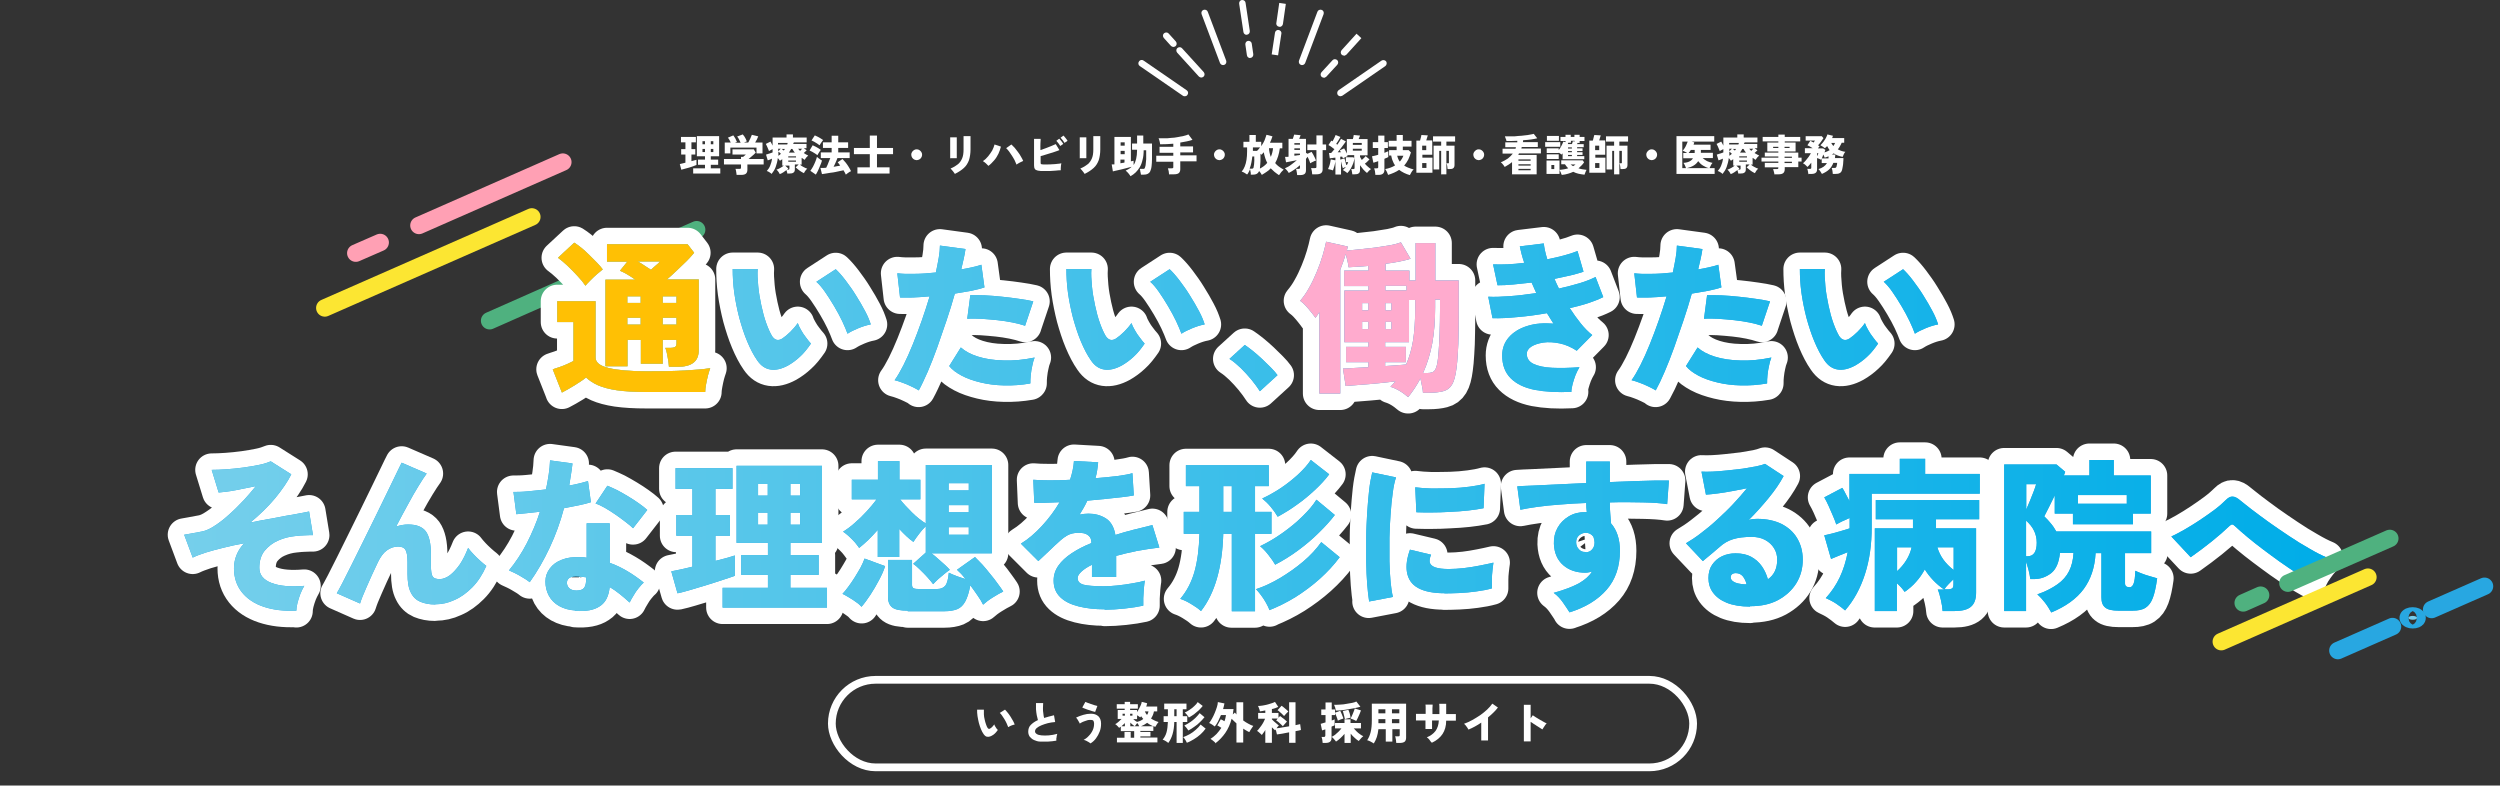 <?xml version="1.0" encoding="UTF-8"?>
<svg id="_レイヤー_2" data-name="レイヤー 2" xmlns="http://www.w3.org/2000/svg" xmlns:xlink="http://www.w3.org/1999/xlink" viewBox="0 0 129.08 40.56">
  <rect x="0" y="0" width="129.08" height="40.56" fill="#333333" stroke="none"/>
  <defs>
    <style>
      .cls-1, .cls-2, .cls-3, .cls-4, .cls-5, .cls-6, .cls-7 {
        fill: none;
      }

      .cls-2 {
        stroke: #ffa0b4;
      }

      .cls-2, .cls-3, .cls-4, .cls-8, .cls-5, .cls-9, .cls-7 {
        stroke-linecap: round;
        stroke-linejoin: round;
      }

      .cls-2, .cls-3, .cls-4, .cls-8, .cls-9, .cls-7 {
        stroke-width: .9px;
      }

      .cls-3 {
        stroke: #fce632;
      }

      .cls-10 {
        fill: #28a7e1;
      }

      .cls-4, .cls-8 {
        stroke: #4fb17f;
      }

      .cls-8, .cls-9 {
        fill: #75cdec;
      }

      .cls-11 {
        fill: #ffabce;
      }

      .cls-12 {
        fill: url(#_新規グラデーションスウォッチ_5);
      }

      .cls-13 {
        fill: #ffc004;
      }

      .cls-5 {
        stroke-width: 1.7px;
      }

      .cls-5, .cls-6 {
        stroke: #fff;
      }

      .cls-14 {
        fill: #fff;
      }

      .cls-6 {
        stroke-miterlimit: 10;
        stroke-width: .4px;
      }

      .cls-9, .cls-7 {
        stroke: #28a7e1;
      }

      .cls-15 {
        clip-path: url(#clippath);
      }
    </style>
    <clipPath id="clippath">
      <rect class="cls-1" y="0" width="129.08" height="40.56"/>
    </clipPath>
    <linearGradient id="_新規グラデーションスウォッチ_5" data-name="新規グラデーションスウォッチ 5" x1="9.53" y1="144.81" x2="120.11" y2="144.81" gradientTransform="translate(0 -122.77)" gradientUnits="userSpaceOnUse">
      <stop offset="0" stop-color="#75cfeb"/>
      <stop offset="1" stop-color="#00ade8"/>
    </linearGradient>
  </defs>
  <g id="_レイヤー_1-2" data-name="レイヤー 1">
    <g class="cls-15">
      <g>
        <g>
          <line class="cls-2" x1="19.63" y1="12.52" x2="18.37" y2="13.07"/>
          <line class="cls-2" x1="29.06" y1="8.37" x2="21.63" y2="11.64"/>
          <line class="cls-3" x1="27.46" y1="11.2" x2="16.77" y2="15.9"/>
          <line class="cls-4" x1="29.26" y1="14.8" x2="25.28" y2="16.56"/>
          <line class="cls-4" x1="35.97" y1="11.86" x2="32.11" y2="13.55"/>
          <path class="cls-8" d="M31.05,14.17c0,.08-.15.14-.33.14s-.33-.06-.33-.14.15-.14.33-.14.33.06.33.14Z"/>
        </g>
        <g>
          <g>
            <rect class="cls-6" x="42.95" y="35.1" width="44.47" height="4.52" rx="2.26" ry="2.26"/>
            <g>
              <path class="cls-14" d="M51.22,37.98c-.09.05-.17.07-.24.06-.07,0-.13-.05-.19-.13-.05-.07-.1-.16-.14-.26-.04-.1-.08-.21-.11-.33-.03-.12-.05-.23-.07-.35s-.02-.23-.02-.33h.35c0,.07,0,.15,0,.24,0,.09.02.18.04.27s.04.17.07.25c.03.08.05.14.08.18.04.06.09.07.14.03.04-.02.07-.05.11-.09s.07-.08.1-.12c0,.03.02.06.04.1.02.04.04.07.07.11.03.03.05.06.07.08-.05.07-.1.13-.15.18s-.11.09-.17.12ZM52.05,37.53s-.04-.1-.07-.17c-.03-.07-.07-.14-.11-.21-.04-.07-.09-.14-.13-.2s-.08-.11-.12-.14l.27-.17s.09.09.14.16c.05.06.1.13.15.21s.09.15.13.22c.04.07.06.13.08.18-.06.01-.12.03-.17.05-.06.02-.11.05-.15.08Z"/>
              <path class="cls-14" d="M54.55,38.24c-.15.03-.3.04-.44.05-.14,0-.28,0-.4,0s-.23-.04-.32-.08-.16-.1-.22-.17c-.05-.07-.08-.16-.08-.26,0-.14.04-.26.13-.35.09-.09.21-.18.37-.25-.02-.07-.04-.15-.06-.25s-.03-.2-.04-.31c0-.11,0-.22,0-.32h.37c0,.08-.01.17-.01.26,0,.09,0,.19.02.28.01.09.02.17.04.23.08-.02.16-.05.24-.07.08-.02.17-.04.27-.07l.06.35c-.13.01-.26.03-.38.06-.12.03-.23.07-.33.11-.1.04-.18.09-.24.14-.06.05-.09.11-.09.17s.03.1.09.14c.06.04.14.06.25.07.11.01.23.01.37,0s.29-.04.44-.08c-.01.03-.02.07-.03.11,0,.04-.01.09-.02.13,0,.04,0,.08,0,.12Z"/>
              <path class="cls-14" d="M56.3,38.38s-.06-.05-.1-.07c-.04-.02-.08-.04-.13-.07-.04-.02-.09-.03-.12-.04.1-.05.19-.12.27-.21.08-.08.15-.18.2-.29s.07-.22.07-.35c0-.06-.02-.11-.04-.14-.03-.03-.07-.04-.13-.04-.07,0-.14,0-.21.03s-.14.04-.2.07c-.06.03-.12.06-.16.09,0-.02-.03-.06-.05-.1-.02-.04-.05-.08-.07-.12-.03-.04-.05-.07-.07-.09.12-.06.24-.1.37-.14.13-.04.26-.06.4-.06.15,0,.28.04.38.13.09.09.14.21.14.38,0,.15-.02.28-.07.41-.05.13-.11.24-.19.35s-.17.19-.28.26ZM56.55,36.76s-.09-.02-.15-.04-.12-.04-.19-.06c-.07-.02-.13-.05-.19-.07-.06-.02-.1-.04-.14-.06l.16-.29s.07.03.12.05c.05.02.11.04.17.06.06.02.12.04.18.06.06.02.11.03.15.04l-.12.32Z"/>
              <path class="cls-14" d="M57.67,38.34v-.25h.39v-.3h.32v.3h.18v-.34h-.69v-.23s-.06.04-.09.06c-.02-.03-.05-.06-.09-.1-.04-.04-.07-.07-.11-.09.05-.03.11-.06.17-.12.06-.05.11-.1.16-.15h-.2v-.46h.36v-.07h-.41v-.23h.41v-.12h.28v.12h.4v.23h-.4v.07h.36v.11c.03-.05.07-.11.1-.17s.06-.13.09-.19c.03-.06.04-.12.05-.17l.28.07s-.01.05-.02.08c0,.03-.02.06-.03.09h.57v.25h-.17c-.02.14-.08.26-.15.37.06.04.12.07.18.1.07.03.13.06.21.08-.03.03-.06.07-.09.12-.03.04-.06.09-.08.13-.04-.01-.07-.03-.1-.04v.25h-.67v.05h.52v.23h-.52v.06h.88v.25h-2.09ZM57.9,37.5h.18v-.17s-.05.06-.09.09c-.03.03-.06.05-.09.08ZM57.96,36.95h.12v-.1h-.12v.1ZM58.35,36.95h.12v-.1h-.12v.1ZM58.35,37.5h.47c-.02-.06-.06-.11-.1-.17-.02.03-.05.05-.07.09-.02.03-.04.06-.06.08-.04-.03-.08-.06-.12-.09-.04-.03-.08-.07-.11-.1v.19ZM58.72,37.27c.12-.03.23-.08.31-.15-.02-.02-.04-.05-.06-.07s-.04-.05-.05-.07l-.05.06s-.05-.04-.08-.06-.06-.04-.08-.05v.2h-.2s.07.05.1.08c.04.03.07.05.1.06ZM58.91,37.5h.63c-.06-.03-.11-.05-.16-.08-.05-.03-.1-.06-.15-.1-.09.07-.2.13-.32.18ZM59.22,36.92s.03-.06.05-.09c.01-.03.02-.06.03-.1h-.19s.03.07.05.1c.02.03.04.06.07.09Z"/>
              <path class="cls-14" d="M60.75,38.36v-1.08h-.12c-.01.47-.12.83-.31,1.08-.04-.03-.08-.07-.14-.1s-.1-.06-.15-.07c.09-.11.16-.23.2-.38.04-.14.06-.32.07-.53h-.22v-.3h.22v-.36h-.19v-.29h1.15v.29h-.19v.36h.23v.3h-.23v1.08h-.33ZM60.63,36.98h.12v-.36h-.12v.36ZM61.28,38.35s-.03-.06-.05-.1-.04-.07-.07-.11c-.02-.03-.05-.06-.07-.08.11-.04.22-.09.33-.15s.22-.14.32-.23c.1-.09.19-.18.25-.27l.26.21c-.08.11-.17.21-.27.3-.1.09-.22.18-.34.25-.12.07-.24.14-.36.18ZM61.36,37.72s-.06-.09-.1-.14c-.04-.05-.08-.09-.11-.12.1-.05.21-.11.31-.18.1-.07.2-.15.28-.23.08-.08.15-.16.2-.23l.25.21c-.06.08-.14.16-.23.25s-.18.17-.29.24c-.1.08-.21.14-.32.2ZM61.39,37.05s-.06-.09-.1-.14c-.04-.05-.08-.09-.12-.12.08-.04.17-.08.25-.14.09-.06.17-.12.24-.19.08-.07.14-.14.18-.21l.26.2c-.06.07-.12.14-.2.22-.08.07-.16.14-.25.21-.09.06-.18.12-.27.17Z"/>
              <path class="cls-14" d="M62.78,38.39s-.04-.05-.07-.08c-.03-.03-.07-.06-.11-.09s-.07-.05-.1-.07c.11-.07.21-.15.31-.25.09-.1.18-.21.25-.32-.04-.02-.07-.04-.11-.07s-.07-.04-.1-.05l.18-.32s.06.03.09.04c.03.02.07.04.1.06.02-.05.04-.11.05-.16.01-.05.02-.11.03-.16h-.26c-.05.12-.1.23-.15.33-.05.1-.11.19-.17.26-.04-.03-.08-.06-.14-.1s-.11-.06-.15-.08c.05-.06.1-.14.15-.23.05-.09.1-.19.14-.29.04-.1.08-.2.11-.3.03-.1.05-.18.05-.26l.34.07s-.02.1-.03.14c-.01.05-.03.1-.04.15h.54s-.01.09-.02.14c0,.05-.01.09-.02.14l.11-.1s.05.06.08.1v-.63h.35v.94c.09.07.18.12.27.17s.17.09.25.11c-.02.02-.04.06-.07.1s-.05.08-.08.12c-.02.04-.04.08-.06.1-.05-.02-.1-.05-.15-.08-.05-.03-.11-.06-.16-.1v.72h-.35v-.99s-.09-.08-.13-.12c-.04-.04-.08-.08-.12-.12-.07.28-.18.52-.33.74-.15.21-.32.39-.51.53Z"/>
              <path class="cls-14" d="M65.33,38.35v-.66c-.03.06-.07.11-.1.15-.03.05-.06.08-.08.11-.02-.02-.04-.05-.07-.07-.03-.03-.06-.05-.09-.08s-.06-.05-.09-.06c.04-.03.07-.07.11-.12s.08-.1.12-.16c.04-.06.08-.12.11-.18.03-.06.06-.12.08-.17h-.36v-.3h.37v-.13c-.05.01-.1.02-.15.03s-.09.01-.13.02c0-.03-.01-.06-.02-.09-.01-.04-.03-.07-.04-.11s-.03-.06-.04-.08c.04,0,.09,0,.15-.01.06,0,.12-.02.19-.03.07-.01.14-.03.21-.05s.13-.04.19-.06c.06-.02.1-.04.14-.06l.17.26s-.09.04-.15.06c-.06.02-.12.04-.18.05v.2h.34v.25l.08-.09s.08.05.12.09c.05.03.09.07.13.1s.08.07.11.1c-.02.02-.05.04-.07.07-.03.03-.05.06-.08.09-.03.03-.05.06-.06.08-.03-.03-.06-.06-.1-.1s-.08-.07-.12-.11-.08-.06-.13-.09l.08-.1h-.3v.04s.06.06.1.1.09.08.14.12c.05.04.09.07.12.1-.02.02-.04.04-.06.06s-.04.05-.06.08c.08,0,.17-.02.29-.04.12-.02.24-.04.36-.06v-1.24h.33v1.18c.05-.01.1-.02.14-.03s.07-.02.1-.02l.04.3s-.07.02-.12.03-.1.02-.16.03v.6h-.33v-.54c-.12.02-.24.05-.36.07-.11.02-.21.03-.27.04l-.06-.26s-.01.02-.02.03c0,0-.01.02-.01.02-.02-.02-.05-.05-.08-.07-.03-.03-.06-.06-.09-.09v.8h-.32ZM66.3,36.97s-.06-.06-.1-.1c-.04-.04-.08-.07-.12-.11s-.08-.07-.12-.09l.21-.23s.08.05.12.09c.04.04.08.07.13.11.04.04.08.07.1.1-.02.02-.05.04-.08.07-.03.03-.06.06-.08.09-.02.03-.04.05-.06.07Z"/>
              <path class="cls-14" d="M68.29,38.36s0-.06-.01-.1c0-.04-.01-.08-.02-.12,0-.04-.02-.07-.03-.09h.12s.05,0,.06-.02.02-.03.02-.05v-.32s-.07.02-.1.03-.05.02-.07.02l-.07-.34s.07-.01.11-.03.09-.02.14-.04v-.38h-.22v-.29h.22v-.36h.32v.36h.17v.29h-.17v.28c.06-.02.12-.04.15-.06v.31s-.04.02-.07.03c-.03.01-.06.02-.09.04v.59c0,.09-.03.15-.08.19s-.13.06-.24.06h-.13ZM69.42,38.35v-.46c-.07.08-.14.16-.22.23-.08.07-.15.13-.22.17-.02-.03-.04-.06-.07-.09-.03-.03-.06-.06-.08-.09-.03-.03-.05-.05-.08-.06.06-.03.12-.07.18-.11.06-.05.12-.1.18-.16.06-.06.11-.12.15-.17h-.33v-.28h.49v-.19h.31v.19h.54v.28h-.37c.04.05.09.1.15.16.05.05.11.1.17.14.06.04.11.08.17.1-.02.02-.05.04-.08.07-.03.03-.06.06-.08.09-.03.03-.05.06-.07.09-.07-.04-.14-.09-.21-.16-.08-.07-.15-.14-.21-.22v.48h-.31ZM68.97,36.69s-.02-.1-.03-.15c-.02-.06-.04-.11-.06-.15.1,0,.21,0,.32-.01.11,0,.22-.02.33-.04.11-.02.2-.03.29-.05.09-.02.16-.04.21-.07l.21.27c-.08.02-.17.05-.28.07-.11.02-.22.04-.34.06-.12.02-.23.04-.34.05-.11.01-.21.02-.31.02ZM69.08,37.22s-.02-.08-.04-.13-.04-.11-.06-.16c-.02-.05-.04-.09-.06-.13l.28-.1s.04.08.06.13c.02.05.04.1.06.15.02.05.04.09.04.12-.04.01-.09.03-.15.05-.05.02-.1.04-.14.06ZM69.44,37.13s-.02-.08-.03-.13c-.01-.05-.03-.1-.04-.16s-.03-.09-.04-.13l.29-.06s.03.08.05.13c.02.05.03.1.04.15.01.05.02.09.02.13-.04,0-.09.02-.15.03s-.11.03-.15.05ZM70.01,37.22s-.08-.05-.14-.07c-.05-.02-.1-.04-.14-.05.02-.03.04-.07.06-.11s.04-.09.06-.14.04-.1.06-.15c.02-.05.03-.09.04-.12l.32.1c-.02.05-.04.11-.07.18s-.06.13-.09.2c-.03.07-.06.12-.09.17Z"/>
              <path class="cls-14" d="M70.91,38.37c-.05-.03-.1-.06-.16-.09-.06-.03-.11-.05-.16-.06.08-.12.14-.26.18-.42.04-.16.06-.36.06-.6v-.87h1.77v1.76c0,.1-.03.17-.08.21-.06.04-.14.06-.25.06h-.18s0-.07-.01-.11c0-.04-.01-.09-.02-.13,0-.04-.02-.08-.03-.1h.15s.05,0,.07-.01c.01,0,.02-.03.02-.06v-.3h-.38v.64h-.34v-.64h-.38c-.02.15-.04.28-.08.4s-.09.23-.16.34ZM71.17,37.34h.36v-.21h-.36v.07s0,.05,0,.08c0,.02,0,.05,0,.07ZM71.17,36.83h.36v-.21h-.36v.21ZM71.87,36.83h.38v-.21h-.38v.21ZM71.87,37.34h.38v-.21h-.38v.21Z"/>
              <path class="cls-14" d="M73.9,38.33s-.06-.09-.1-.14c-.04-.05-.08-.09-.13-.12.2-.08.34-.19.45-.33.1-.14.16-.32.17-.54h-.35v.44h-.34v-.44c-.11,0-.2,0-.29,0-.09,0-.16,0-.2,0v-.34s.1,0,.19,0c.09,0,.19,0,.31,0,0-.13,0-.23,0-.3,0-.08,0-.14-.01-.18h.37s0,.11-.01.19c0,.08,0,.18,0,.3.03,0,.06,0,.09,0h.17s.06,0,.1,0c0-.09,0-.18,0-.28,0-.09,0-.18-.01-.25h.36v.53c.1,0,.2,0,.29,0,.09,0,.16,0,.21,0v.34s-.12,0-.21,0c-.09,0-.19,0-.29,0,0,.28-.07.51-.19.69-.12.18-.3.33-.53.44Z"/>
              <path class="cls-14" d="M76.48,38.24v-.93c-.22.15-.44.27-.66.36-.02-.03-.04-.06-.06-.1-.03-.04-.05-.07-.08-.11-.03-.04-.06-.06-.09-.09.14-.05.28-.11.42-.19.14-.08.28-.16.41-.25.13-.09.25-.19.36-.29.11-.1.2-.21.27-.31l.29.2c-.07.09-.14.18-.23.26-.09.09-.18.17-.28.25v1.19h-.36Z"/>
              <path class="cls-14" d="M78.68,38.28v-1.89h.35v.7l.11-.16s.09.06.15.1c.06.04.13.08.2.12s.14.08.21.12c.06.04.12.06.16.08-.03.02-.05.05-.08.09-.03.04-.05.08-.08.12-.02.04-.04.07-.06.1-.03-.02-.08-.04-.13-.08-.05-.03-.11-.07-.16-.1-.06-.04-.11-.08-.17-.11-.05-.04-.1-.07-.15-.1v1.01h-.35Z"/>
            </g>
          </g>
          <g>
            <path class="cls-14" d="M35.18,8.77l-.08-.3s.08-.02.13-.03c.05-.01.1-.02.16-.04v-.42h-.22v-.28h.22v-.35h-.23v-.28h.77v.28h-.23v.35h.2v.28h-.2v.34c.05-.01.1-.03.15-.04s.08-.02.11-.03v.27s-.1.03-.16.06-.14.04-.21.07c-.08.02-.15.04-.22.06-.07.02-.13.04-.18.05ZM35.79,8.96v-.27h.61v-.18h-.36v-.27h.36v-.17h-.42v-1.04h1.15v1.04h-.43v.17h.38v.27h-.38v.18h.49v.27h-1.41ZM36.27,7.45h.13v-.16h-.13v.16ZM36.27,7.85h.13v-.16h-.13v.16ZM36.7,7.45h.13v-.16h-.13v.16ZM36.7,7.85h.13v-.16h-.13v.16Z"/>
            <path class="cls-14" d="M38.03,9.03s0-.06-.01-.1c0-.04-.02-.08-.02-.12,0-.04-.02-.07-.03-.09h.21s.05,0,.06-.01c.01,0,.02-.03.02-.06v-.16h-.88v-.28h.88v-.11h.11s.04-.03.07-.06c.03-.02.05-.04.07-.06h-.69v-.27h1.1l.1.17s-.06.06-.1.1c-.04.04-.09.08-.14.12-.05.04-.09.08-.13.11h.78v.28h-.84v.28c0,.09-.03.16-.08.2-.05.04-.13.06-.24.06h-.24ZM37.42,7.92v-.56h.31s-.04-.09-.07-.14c-.03-.05-.05-.08-.08-.11l.28-.12s.05.06.07.1c.03.04.05.08.07.13.02.04.04.08.05.11l-.11.04h.3c-.02-.05-.05-.11-.08-.17s-.06-.11-.1-.15l.29-.11s.05.06.08.1c.03.04.05.09.08.14.02.05.04.09.05.12l-.15.06h.22s.05-.08.07-.13c.03-.05.05-.1.07-.15.02-.05.04-.09.05-.12l.33.08s-.04.1-.07.16c-.03.06-.06.11-.09.16h.38v.56h-.31v-.3h-1.35v.3h-.31Z"/>
            <path class="cls-14" d="M40.66,9.02s0-.07-.02-.12-.02-.08-.03-.12c-.05.04-.11.08-.17.12-.06.04-.12.07-.18.09-.02-.04-.04-.08-.07-.12s-.06-.08-.1-.11c.06-.02.13-.05.2-.09.07-.04.13-.08.18-.12h-.08v-.33s-.04.03-.06.04c-.02.01-.04.03-.06.04-.01-.02-.03-.04-.05-.07-.02-.02-.04-.04-.06-.07-.02.17-.06.32-.11.46-.05.14-.13.26-.21.36-.03-.03-.07-.06-.12-.09-.04-.03-.09-.05-.13-.06.08-.09.14-.18.18-.29.04-.1.08-.22.09-.35-.03.01-.07.03-.11.05-.04.02-.08.03-.11.04l-.09-.3s.06-.01.1-.03c.04-.01.08-.02.13-.04.04-.01.08-.03.11-.04v-.17s-.07.03-.1.05c-.03.02-.06.03-.09.05,0-.03-.02-.06-.04-.11-.02-.04-.04-.09-.06-.14s-.04-.09-.06-.12l.24-.12s.03.05.05.09c.02.04.04.08.06.12v-.42h.72v-.16h.33v.16h.71v.25h-.66s-.01.03-.02.04c0,.01-.01.03-.02.04h.69v.22h-.14l.15.11s-.09.09-.15.14c.04.02.08.05.11.07.04.02.08.04.12.06-.03.03-.06.06-.1.1-.03.04-.06.08-.08.12-.03-.01-.06-.03-.08-.05s-.05-.03-.08-.05v.35h-.09c.05.04.11.09.18.12.07.04.14.07.2.09-.04.03-.07.07-.1.11s-.06.09-.07.12c-.05-.02-.1-.05-.15-.08-.05-.03-.1-.07-.15-.11-.05-.04-.09-.08-.13-.11l.16-.15h-.2v.25c0,.08-.02.14-.07.17-.05.04-.12.05-.21.05h-.11ZM40.18,8.05s.05-.04.07-.05c.02-.02.04-.04.07-.06-.04-.04-.08-.08-.13-.11v.03c0,.07,0,.13,0,.19ZM40.18,7.46h.47s0-.03.01-.04c0-.01,0-.03.01-.04h-.5v.09ZM40.18,7.81l.13-.13h-.13v.13ZM40.47,7.77s.02-.03.03-.04c0-.01.02-.03.03-.04h-.17s.03.03.05.04c.02.01.04.03.05.04ZM40.64,8.76h.04s.04,0,.06-.01c.01,0,.02-.02.02-.05v-.15h-.22l.16.15-.03.03s-.02.02-.03.03ZM40.7,8.13h.4v-.06h-.4v.06ZM40.7,8.35h.4v-.06h-.4v.06ZM40.73,7.88h.31s-.05-.06-.07-.09c-.02-.03-.04-.07-.06-.1h-.06s-.04.07-.06.1-.04.06-.06.09ZM41.31,7.79s.03-.03.05-.05c.02-.02.04-.04.05-.06h-.2s.03.04.05.06c.02.02.03.03.05.05Z"/>
            <path class="cls-14" d="M42.2,8.01s-.06-.05-.11-.08c-.05-.03-.1-.06-.15-.09-.05-.03-.1-.05-.14-.07l.16-.27c.07.03.14.07.22.11.08.04.14.09.2.13-.01.02-.03.04-.06.08s-.05.07-.07.11c-.02.04-.04.07-.05.09ZM42.13,9.02l-.29-.2c.05-.06.09-.14.14-.22.04-.09.09-.17.12-.26.04-.09.06-.17.08-.24.02.02.04.04.07.06.03.02.07.05.1.07s.06.04.09.06c-.02.08-.05.16-.09.25-.04.09-.07.18-.11.26-.04.08-.08.16-.12.22ZM42.3,7.49s-.06-.05-.11-.08c-.05-.03-.1-.06-.15-.09s-.1-.05-.14-.07l.17-.26s.09.04.15.07c.06.03.11.06.16.09.05.03.09.06.12.08-.01.02-.03.04-.06.08-.02.03-.05.07-.07.1-.02.04-.04.06-.05.09ZM43.67,9.01s-.03-.06-.05-.1c-.02-.04-.05-.08-.07-.12h0s-.1.03-.18.04c-.07.02-.15.03-.23.05-.08.02-.17.03-.26.04-.09.01-.17.03-.24.04s-.14.02-.2.03l-.08-.32s.09,0,.14,0,.1,0,.16-.01c.02-.04.04-.09.07-.15.02-.06.05-.12.07-.18.02-.06.05-.12.07-.17h-.49v-.29h.56v-.23h-.45v-.29h.45v-.34h.34v.34h.51v.29h-.51v.23h.59v.29h-.63s-.04.09-.06.15c-.02.05-.05.11-.07.16s-.05.1-.07.14c.06,0,.12-.02.18-.03.06,0,.11-.02.16-.03-.02-.03-.05-.07-.07-.1-.02-.03-.04-.05-.06-.07l.25-.17c.05.05.1.11.16.18.06.07.11.15.16.23s.09.15.12.22c-.05.02-.09.04-.14.08-.05.03-.09.07-.13.1Z"/>
            <path class="cls-14" d="M44.27,8.96v-.32h.64v-.68h-.82v-.32h.82v-.64h.37v.64h.83v.32h-.83v.68h.65v.32h-1.66Z"/>
            <path class="cls-14" d="M47.33,8.27s-.09-.01-.14-.04c-.04-.02-.07-.06-.1-.1-.02-.04-.04-.09-.04-.14s.01-.1.04-.14c.02-.04.06-.07.1-.1.04-.03.09-.04.14-.04s.1.01.14.04c.04.02.07.06.1.1s.04.09.04.14-.01.09-.04.14c-.02.04-.06.08-.1.1-.04.02-.09.04-.14.04Z"/>
            <path class="cls-14" d="M49.06,8.19s0-.05,0-.11,0-.12,0-.2c0-.08,0-.16,0-.24,0-.08,0-.17,0-.24,0-.08,0-.14,0-.2s0-.09,0-.11h.34s0,.06,0,.11,0,.12,0,.19c0,.07,0,.15,0,.23,0,.08,0,.16,0,.23,0,.08,0,.14,0,.2,0,.06,0,.1,0,.12h-.35ZM49.3,8.98s-.03-.06-.06-.09-.05-.07-.08-.1-.06-.06-.08-.09c.15-.06.28-.14.38-.22s.17-.19.22-.31c.05-.12.07-.27.07-.45v-.12s0-.09,0-.15c0-.05,0-.11,0-.16,0-.05,0-.1,0-.15,0-.04,0-.08,0-.11h.36v.68c0,.21-.03.4-.08.56-.06.16-.14.29-.26.4-.12.11-.27.21-.45.3Z"/>
            <path class="cls-14" d="M51.04,8.57s-.08-.08-.13-.13-.1-.08-.16-.12c.1-.07.19-.15.27-.25s.15-.2.21-.3c.06-.11.09-.21.12-.31l.33.11c-.03.12-.07.24-.13.37-.06.12-.13.24-.22.34s-.18.2-.29.28ZM52.49,8.51c-.03-.07-.06-.15-.1-.23-.04-.08-.09-.16-.14-.24-.05-.08-.1-.15-.15-.22-.05-.07-.1-.12-.15-.17l.27-.19c.05.05.11.11.17.17.06.07.11.14.17.22.06.08.11.15.15.23.05.08.09.16.12.23-.05.02-.11.05-.17.08s-.12.07-.18.11Z"/>
            <path class="cls-14" d="M53.9,8.83c-.13,0-.23,0-.31-.02s-.13-.04-.16-.09-.04-.11-.04-.19v-1.36h.34s0,.12-.01.22,0,.22,0,.36c.09-.03.18-.06.28-.1.1-.04.19-.07.28-.11s.16-.07.23-.1l.19.31c-.06.03-.14.05-.22.08s-.17.06-.25.08c-.09.03-.17.05-.26.08-.08.03-.16.05-.24.07v.33s0,.07.02.08c.02.01.06.02.12.02s.14,0,.22,0c.08,0,.17,0,.25-.01.09,0,.17-.01.25-.02.08,0,.15-.02.21-.03,0,.03-.02.07-.02.12,0,.05-.01.09-.01.13s0,.08,0,.11c-.08,0-.17.01-.27.02s-.2.01-.3.02c-.1,0-.19,0-.28,0ZM54.75,7.55s-.06-.1-.1-.15c-.04-.05-.08-.09-.11-.13l.15-.11s.04.04.07.08.06.07.08.1c.03.04.05.07.06.09l-.16.11ZM54.97,7.39s-.06-.1-.1-.15c-.04-.05-.08-.09-.11-.13l.15-.11s.04.04.07.08c.03.03.06.07.08.1.03.04.05.07.06.09l-.16.11Z"/>
            <path class="cls-14" d="M55.75,8.19s0-.05,0-.11,0-.12,0-.2c0-.08,0-.16,0-.24,0-.08,0-.17,0-.24,0-.08,0-.14,0-.2s0-.09,0-.11h.34s0,.06,0,.11,0,.12,0,.19c0,.07,0,.15,0,.23,0,.08,0,.16,0,.23,0,.08,0,.14,0,.2,0,.06,0,.1,0,.12h-.35ZM56,8.98s-.03-.06-.06-.09-.05-.07-.08-.1-.06-.06-.08-.09c.15-.06.28-.14.38-.22s.17-.19.22-.31c.05-.12.07-.27.07-.45v-.12s0-.09,0-.15c0-.05,0-.11,0-.16,0-.05,0-.1,0-.15,0-.04,0-.08,0-.11h.36v.68c0,.21-.03.4-.08.56-.06.16-.14.29-.26.4-.12.11-.27.21-.45.3Z"/>
            <path class="cls-14" d="M58.34,9.05s-.04-.05-.06-.08-.05-.06-.08-.09-.06-.05-.08-.07c.06-.03.12-.06.17-.09.05-.03.1-.07.14-.11-.07.02-.14.04-.23.06-.09.02-.18.05-.27.07s-.18.04-.26.06c-.08.02-.15.03-.21.05l-.06-.36s.04,0,.06,0,.05,0,.08,0v-1.42h.85v1.26c.05-.01.1-.02.14-.03v.22c.06-.08.1-.19.13-.31.03-.12.05-.29.05-.48h-.26v-.32h.26v-.41h.32v.41h.45c0,.13,0,.24,0,.33,0,.18,0,.34,0,.47,0,.14-.01.25-.02.35-.01.12-.04.21-.07.28s-.08.11-.14.14c-.06.03-.14.04-.22.04h-.12s-.01-.07-.02-.11-.02-.08-.02-.11-.02-.06-.02-.08h.12s.07,0,.09,0c.02,0,.04-.02.05-.05s.03-.08.04-.14c.01-.07.02-.18.03-.31,0-.14,0-.29,0-.46h-.13c0,.19-.02.36-.06.5-.03.14-.08.27-.14.37-.06.1-.13.19-.21.27s-.17.14-.27.2ZM57.86,7.52h.21v-.17h-.21v.17ZM57.86,7.96h.21v-.17h-.21v.17ZM57.86,8.43s.07-.01.1-.02c.04,0,.07-.01.1-.02v-.15h-.21v.19Z"/>
            <path class="cls-14" d="M60.36,9.02s0-.07-.01-.11c0-.04-.01-.08-.02-.12s-.02-.07-.03-.1h.19s.05,0,.07-.01.02-.03.02-.06v-.27h-.88v-.31h.88v-.15h-.71v-.31h.71v-.16c-.22.02-.45.03-.68.03,0-.05-.02-.1-.03-.16-.01-.06-.03-.11-.05-.15.09,0,.19,0,.3,0,.11,0,.22,0,.34-.02.12,0,.23-.02.34-.04s.21-.04.31-.06c.1-.02.18-.05.25-.08l.21.28c-.09.03-.19.06-.3.08-.11.02-.22.04-.33.06v.2h.66v.31h-.66v.15h.84v.31h-.84v.41c0,.09-.03.16-.08.2-.05.04-.14.06-.25.06h-.24Z"/>
            <path class="cls-14" d="M62.96,8.27s-.09-.01-.14-.04c-.04-.02-.07-.06-.1-.1-.02-.04-.04-.09-.04-.14s.01-.1.04-.14c.02-.04.06-.07.1-.1.04-.03.09-.04.14-.04s.1.01.14.04c.04.02.07.06.1.1s.04.09.04.14-.01.09-.04.14c-.02.04-.06.08-.1.1-.04.02-.09.04-.14.04Z"/>
            <path class="cls-14" d="M66.03,9.04c-.08-.06-.16-.11-.23-.17-.07-.06-.13-.12-.19-.18-.06.07-.13.13-.21.18s-.16.11-.25.16c-.02-.03-.04-.07-.06-.1-.03-.04-.05-.07-.08-.1-.03.07-.07.12-.13.15s-.13.04-.22.04h-.08s0-.05,0-.08c0-.03-.01-.07-.02-.11,0-.04-.01-.07-.02-.09-.02.05-.04.1-.07.15-.02.05-.05.09-.08.12-.04-.03-.09-.06-.14-.09-.05-.03-.1-.05-.14-.06.07-.08.12-.17.16-.27.04-.1.07-.21.09-.34.02-.13.03-.27.03-.44v-.2h-.19v-.29h.31v-.35h.33v.35h.28v.23c.04-.06.08-.13.12-.2s.07-.14.09-.21c.03-.07.04-.13.06-.18l.31.08c-.02.06-.04.11-.06.17-.02.05-.05.11-.07.16h.64v.29h-.13c-.04.3-.12.55-.24.76.06.07.12.13.19.18s.16.11.25.16c-.04.04-.09.08-.13.13-.04.05-.07.1-.1.14ZM64.54,8.71h.08s.06,0,.08-.02.03-.04.03-.08c0-.03.01-.07.02-.12s0-.1.01-.15,0-.1,0-.15,0-.08,0-.11h-.1c-.01.1-.03.21-.05.32-.02.11-.05.21-.09.31ZM64.69,7.79h.21s.06-.05.08-.08c.03-.03.05-.07.08-.1h-.37v.19ZM65.04,8.71c.16-.08.29-.18.39-.3-.08-.15-.14-.34-.18-.55-.02.02-.04.05-.06.07s-.04.04-.06.06c0,0-.02-.02-.02-.02,0,0-.02-.02-.03-.03,0,.08,0,.17,0,.26s0,.19-.01.28-.01.17-.02.23ZM65.62,8.09c.03-.07.05-.14.07-.21.02-.07.03-.15.04-.23h-.21c.01.16.04.31.09.44Z"/>
            <path class="cls-14" d="M66.97,9.02s0-.06-.01-.1-.01-.08-.02-.11c0-.04-.02-.07-.03-.09h.13s.05,0,.06-.01c.01,0,.02-.03.02-.06v-.12c-.09.08-.18.15-.28.22-.1.07-.2.13-.3.18-.02-.04-.05-.09-.09-.13-.03-.04-.07-.08-.11-.11.12-.05.23-.11.33-.19s.2-.15.29-.23c-.1.02-.2.04-.3.06-.1.02-.19.04-.26.05l-.05-.28s.05,0,.08,0,.06,0,.1-.01v-.92h.22s.03-.08.04-.12.02-.08.03-.1l.33.03s-.02.06-.03.09-.03.07-.04.1h.35v.72l.08.05.21-.1s.06.1.09.15.06.11.08.16.04.1.06.14c-.05.01-.1.03-.15.06-.05.02-.1.05-.15.08-.01-.05-.04-.11-.06-.17-.03-.06-.05-.12-.08-.17-.01.02-.02.04-.04.06s-.03.04-.04.06v.57c0,.09-.02.16-.07.2-.05.04-.13.06-.23.06h-.15ZM66.83,7.47h.29v-.08h-.29v.08ZM66.83,7.74h.29v-.08h-.29v.08ZM66.83,8.04c.05,0,.1-.01.15-.02.05,0,.09-.01.14-.02v-.07h-.29v.11ZM67.75,9.01s0-.07-.01-.11c0-.04-.01-.08-.02-.12,0-.04-.02-.07-.03-.1h.19s.05,0,.07-.01c.01,0,.02-.03.02-.06v-.86h-.47v-.29h.47v-.47h.32v.47h.18v.29h-.18v1c0,.09-.03.15-.08.19-.05.04-.13.06-.24.06h-.22Z"/>
            <path class="cls-14" d="M68.95,9.01v-.7c0,.05-.02.11-.03.17-.01.06-.03.12-.05.18-.02.06-.03.1-.05.14-.04-.02-.08-.03-.12-.04s-.09-.02-.13-.03c.02-.04.04-.09.06-.15.02-.06.04-.12.05-.18.01-.06.02-.12.03-.17l.24.05v-.14c-.05,0-.11.01-.16.02-.05,0-.1.01-.13.02l-.04-.28s.03,0,.05,0c.02,0,.04,0,.06,0,.02-.02.05-.05.08-.09s.06-.07.09-.11c-.05-.03-.1-.07-.15-.11-.05-.04-.11-.07-.16-.1l.15-.23s.02.01.03.02c.01,0,.02.01.03.02.02-.03.04-.07.06-.11.02-.04.04-.08.06-.12.02-.04.03-.07.04-.1l.25.1c-.03.06-.07.12-.11.19-.04.07-.08.12-.11.17,0,0,.02.01.03.02s.02.01.03.02c.08-.12.15-.22.19-.3l.25.13s-.07.11-.12.17-.1.13-.15.2c-.05.07-.1.13-.15.19.03,0,.05,0,.08,0,.03,0,.05,0,.08,0-.02-.04-.03-.07-.05-.1l.22-.1s.04.07.07.12c.02.05.05.1.07.15v-.75h.31s.02-.07.03-.11c0-.04.01-.08.02-.1l.32.03s-.01.05-.03.08c-.01.03-.03.07-.04.1h.46v.84h-.39v.07s.02.06.04.08.03.06.05.09c.04-.03.07-.06.11-.1.04-.04.07-.07.09-.1l.2.17s-.07.07-.11.11c-.04.04-.08.08-.13.11.05.06.1.11.16.16.05.05.11.09.16.12-.03.02-.07.05-.11.09s-.07.08-.1.11c-.06-.05-.13-.11-.19-.18-.06-.07-.11-.14-.17-.22v.25c0,.08-.02.14-.07.17-.04.04-.12.05-.21.05h-.12s0-.09-.02-.14c0-.06-.02-.1-.04-.13h.1s.05,0,.06-.01c.01,0,.02-.03.02-.05v-.52c-.01.09-.04.18-.07.28-.04.1-.08.19-.13.28-.05.09-.12.17-.18.23-.03-.03-.06-.06-.11-.09-.04-.03-.08-.05-.12-.07.06-.05.11-.1.16-.16-.03,0-.05.02-.08.03-.02.01-.05.02-.08.04,0-.02-.01-.06-.03-.1-.01-.04-.02-.08-.03-.13-.01-.05-.02-.09-.03-.13v.68h-.29ZM69.54,8.52c.03-.05.06-.1.07-.15h-.12v-.25h.38l.05.04v-.15h-.35s0,.02,0,.03c0,0,0,.02,0,.03-.04.01-.08.03-.12.05s-.08.04-.12.06c0-.01,0-.03-.01-.04,0-.02-.01-.03-.02-.05-.01,0-.03,0-.05,0s-.04,0-.05,0v.15l.22-.06s.02.09.04.16.04.12.05.17ZM69.85,7.48h.46v-.1h-.46v.1ZM69.85,7.78h.46v-.1h-.46v.1Z"/>
            <path class="cls-14" d="M71.01,9.01s0-.06-.01-.1c0-.04-.01-.08-.02-.12s-.02-.07-.03-.1h.13s.05,0,.06-.01c.01,0,.02-.03.02-.05v-.31c-.05.02-.1.04-.15.05-.04.02-.08.03-.1.03l-.07-.33s.08-.02.14-.03.11-.03.18-.05v-.35h-.28v-.3h.28v-.34h.32v.34h.18v.3h-.18v.25s.09-.03.12-.05c.04-.01.06-.03.08-.03v.3s-.04.02-.08.04c-.04.01-.08.03-.12.05v.58c0,.09-.03.15-.08.19s-.12.06-.22.06h-.17ZM72.79,9.04c-.1-.03-.19-.06-.29-.11s-.18-.1-.26-.16c-.16.11-.35.19-.57.26-.02-.05-.04-.1-.06-.15-.03-.05-.05-.1-.09-.15.2-.04.37-.1.51-.19-.05-.07-.09-.14-.12-.23-.04-.08-.06-.18-.08-.28h-.11v-.28h.39v-.18h-.41v-.3h.41v-.3h.32v.3h.45v.3h-.45v.18h.3l.12.12c-.04.13-.09.26-.14.37-.06.11-.13.22-.21.31.12.08.28.14.49.2-.05.04-.09.09-.12.15-.03.06-.05.1-.07.13ZM72.27,8.35c.08-.09.15-.2.19-.31h-.32c.03.12.07.23.14.31Z"/>
            <path class="cls-14" d="M73.13,8.93v-1.67h.19s.02-.09.04-.15c.01-.06.03-.1.03-.14l.33.02s-.02.08-.04.13-.03.1-.04.13h.31v.74h-.51v.15h.52v.78h-.83ZM73.43,7.75h.21v-.23h-.21v.23ZM73.43,8.67h.22v-.25h-.22v.25ZM74.41,9.02v-1.23h-.1v.96h-.29v-1.23h.39v-.21h-.42v-.27h1.14v.27h-.45v.21h.42v.99c0,.08-.02.14-.06.17-.04.04-.11.05-.2.05h-.1s0-.06-.01-.1c0-.04-.01-.08-.02-.12,0-.04-.02-.07-.03-.09v.58h-.28ZM74.69,8.43h.07s.04,0,.05-.01c0,0,0-.03,0-.05v-.58h-.13v.64Z"/>
            <path class="cls-14" d="M76.35,8.27s-.09-.01-.14-.04-.07-.06-.1-.1c-.02-.04-.04-.09-.04-.14s.01-.1.04-.14c.03-.04.06-.07.1-.1.04-.03.09-.04.14-.04s.1.01.14.04c.04.02.07.06.1.1s.04.09.04.14-.01.09-.04.14c-.02.04-.06.08-.1.1s-.09.04-.14.04Z"/>
            <path class="cls-14" d="M78.07,9.01v-.64c-.06.05-.12.09-.18.13-.06.04-.13.08-.2.12-.02-.04-.05-.08-.09-.13-.04-.05-.07-.08-.11-.11.14-.06.26-.12.37-.2.1-.08.18-.16.25-.25h-.53v-.25h.67s0-.02.01-.04c0-.01,0-.02.01-.04h-.55v-.25h.62s0-.02,0-.04c0-.01,0-.03,0-.04-.11,0-.21.01-.31.01-.1,0-.18,0-.25,0,0-.04-.02-.09-.04-.13s-.03-.08-.04-.11c.11,0,.22,0,.34,0,.12,0,.24,0,.35-.02.12,0,.23-.02.33-.03.11-.01.2-.02.28-.04.08-.01.15-.03.19-.04l.18.23c-.07.02-.18.04-.31.06-.13.02-.27.03-.42.04,0,.03,0,.06-.01.1h.77v.25h-.83s0,.02-.01.04c0,.01,0,.02-.01.04h1.01v.25h-1.13s-.02.02-.02.04-.02.03-.02.04h.95v1h-1.29ZM78.4,8.3h.63v-.07h-.63v.07ZM78.4,8.55h.63v-.07h-.63v.07ZM78.4,8.79h.63v-.07h-.63v.07Z"/>
            <path class="cls-14" d="M79.78,7.58v-.24h.78v.24h-.78ZM79.85,8.98v-.69h.67v.69h-.67ZM80.68,8.23v-.31s-.02.02-.03.03c0,.01-.02.02-.03.03-.04-.04-.09-.07-.14-.1v.02h-.62v-.24h.62v.09c.05-.07.1-.14.14-.22s.08-.16.1-.22l.11.03v-.06h-.26v-.21h.26v-.11h.27v.11h.19v-.11h.27v.11h.25v.21h-.25v.1h-.11s0,.02-.01.03c0,.01-.01.02-.02.03h.35v.16h-.34v.06h.28v.14h-.28v.06h.28v.14h-.28v.06h.37v.16h-1.14ZM79.86,8.21v-.24h.62v.24h-.62ZM79.87,7.27v-.25h.62v.25h-.62ZM80.1,8.73h.15v-.21h-.15v.21ZM80.63,9.02s-.03-.09-.05-.13c-.02-.04-.04-.08-.06-.12.08,0,.16-.02.24-.03.07-.01.14-.03.21-.05-.03-.03-.06-.06-.09-.1s-.05-.07-.08-.11h-.19v-.2h1.11l.07.1c-.04.06-.08.11-.13.16-.05.05-.1.1-.16.15.06.02.13.04.2.05.07.01.14.02.22.03-.02.03-.04.06-.06.12-.02.05-.04.1-.05.13-.11-.01-.21-.03-.31-.05s-.19-.06-.27-.1c-.08.04-.17.07-.27.1s-.2.05-.31.06ZM80.95,7.44h.21s.02-.05.03-.08c0-.03.02-.05.02-.07l.09.02v-.04h-.19v.1h-.14s0,.02-.01.03c0,0,0,.02-.01.03ZM80.96,7.67h.2v-.06h-.2v.06ZM80.96,7.86h.2v-.06h-.2v.06ZM80.96,8.06h.2v-.06h-.2v.06ZM81.22,8.58c.05-.03.1-.06.13-.09h-.26s.08.06.13.09Z"/>
            <path class="cls-14" d="M82.06,8.93v-1.67h.18s.03-.09.04-.15c.01-.06.03-.1.04-.14l.33.02s-.02.08-.04.13c-.02.05-.03.1-.04.13h.31v.74h-.51v.15h.52v.78h-.83ZM82.36,7.75h.21v-.23h-.21v.23ZM82.36,8.67h.22v-.25h-.22v.25ZM83.34,9.02v-1.23h-.1v.96h-.29v-1.23h.39v-.21h-.42v-.27h1.14v.27h-.45v.21h.42v.99c0,.08-.02.14-.06.17-.04.04-.11.05-.2.05h-.1s0-.06-.01-.1c0-.04-.01-.08-.02-.12,0-.04-.02-.07-.03-.09v.58h-.28ZM83.62,8.43h.07s.04,0,.05-.01c0,0,0-.03,0-.05v-.58h-.13v.64Z"/>
            <path class="cls-14" d="M85.28,8.27s-.09-.01-.14-.04c-.04-.02-.07-.06-.1-.1-.02-.04-.04-.09-.04-.14s.01-.1.04-.14.06-.07.1-.1c.04-.03.09-.04.14-.04s.1.01.14.04c.04.02.07.06.1.1s.04.09.04.14-.01.09-.04.14c-.02.04-.06.08-.1.1s-.09.04-.14.04Z"/>
            <path class="cls-14" d="M86.56,8.98v-1.95h1.95v.28h-1.17l.14.04s-.01.04-.02.06c0,.02-.01.04-.02.06h.88v.27h-.5c0,.05,0,.1,0,.15h.62v.27h-.53c.07.06.14.11.23.16.09.04.18.07.28.09-.02.02-.04.05-.06.08-.02.03-.04.07-.05.1-.02.03-.03.06-.04.09h.26v.3h-1.96ZM86.88,8.68h.17s-.03-.1-.06-.15c-.02-.05-.05-.09-.07-.12.14-.01.25-.04.32-.08.08-.04.14-.1.17-.16h-.5v-.27h.2s-.07-.05-.12-.07c-.04-.02-.08-.04-.11-.05.04-.04.07-.08.1-.13s.07-.11.09-.17c.03-.06.05-.11.07-.17h-.28v1.37ZM87.09,8.68h1.14c-.1-.02-.2-.07-.3-.13-.1-.06-.18-.14-.25-.23-.11.18-.31.3-.58.36ZM87.2,7.9h.3s0-.05,0-.08,0-.05,0-.08h-.2s-.03.06-.05.08c-.02.03-.04.05-.06.07Z"/>
            <path class="cls-14" d="M89.76,9.02s0-.07-.02-.12-.02-.08-.03-.12c-.05.04-.11.08-.17.12-.06.04-.12.07-.18.09-.02-.04-.04-.08-.07-.12s-.06-.08-.1-.11c.06-.02.13-.05.2-.09.07-.04.13-.08.18-.12h-.08v-.33s-.04.03-.06.04c-.02.01-.04.03-.06.04-.01-.02-.03-.04-.05-.07-.02-.02-.04-.04-.06-.07-.02.17-.06.32-.11.46-.05.14-.13.26-.21.36-.03-.03-.07-.06-.12-.09-.04-.03-.09-.05-.13-.06.08-.09.14-.18.18-.29.04-.1.08-.22.09-.35-.03.01-.07.03-.12.05-.04.02-.08.03-.11.04l-.09-.3s.06-.01.1-.03c.04-.01.08-.02.13-.04.04-.01.08-.03.11-.04v-.17s-.07.03-.1.05c-.03.02-.06.03-.09.05,0-.03-.02-.06-.04-.11-.02-.04-.04-.09-.06-.14s-.04-.09-.06-.12l.24-.12s.03.05.05.09c.02.04.04.08.06.12v-.42h.72v-.16h.33v.16h.71v.25h-.66s-.01.03-.02.04c0,.01-.01.03-.02.04h.69v.22h-.14l.15.11s-.09.09-.15.14c.04.02.08.05.12.07.04.02.08.04.12.06-.03.03-.06.06-.1.1-.03.04-.06.08-.08.12-.03-.01-.06-.03-.08-.05s-.05-.03-.08-.05v.35h-.09c.05.04.11.09.18.12.07.04.14.07.2.09-.04.03-.07.07-.1.11s-.05.09-.07.12c-.05-.02-.1-.05-.15-.08-.05-.03-.1-.07-.15-.11-.05-.04-.09-.08-.13-.11l.16-.15h-.2v.25c0,.08-.02.14-.07.17-.05.04-.12.05-.21.05h-.11ZM89.28,8.05s.05-.04.07-.05c.02-.02.04-.04.07-.06-.04-.04-.08-.08-.13-.11v.03c0,.07,0,.13,0,.19ZM89.29,7.46h.47s0-.03.01-.04c0-.01.01-.03.01-.04h-.5v.09ZM89.29,7.81l.13-.13h-.13v.13ZM89.58,7.77s.02-.03.03-.04c0-.01.02-.03.03-.04h-.17s.03.03.05.04.04.03.05.04ZM89.75,8.76h.04s.04,0,.06-.01c.01,0,.02-.02.02-.05v-.15h-.22l.16.15s-.02.02-.03.03-.02.02-.03.03ZM89.8,8.13h.4v-.06h-.4v.06ZM89.8,8.35h.4v-.06h-.4v.06ZM89.84,7.88h.31s-.05-.06-.07-.09c-.02-.03-.04-.07-.06-.1h-.06s-.04.07-.06.1c-.02.03-.04.06-.06.09ZM90.42,7.79s.03-.03.05-.05c.02-.02.03-.04.05-.06h-.2s.03.04.05.06c.02.02.03.03.05.05Z"/>
            <path class="cls-14" d="M91.62,9.02s-.01-.09-.03-.15c-.01-.05-.03-.1-.04-.14h.18s.05,0,.07-.01c.01,0,.02-.03.02-.06v-.02h-.7v-.23h.7v-.07h-.87v-.2h.87v-.06h-.7v-.2h.7v-.06h-.57v-.46h.57v-.06h-.81v-.23h.81v-.12h.33v.12h.8v.23h-.8v.06h.56v.46h-.56v.06h.7v.26h.17v.2h-.17v.29h-.7v.11c0,.09-.03.16-.08.2s-.13.06-.24.06h-.2ZM91.55,7.64h.27v-.06h-.27v.06ZM92.14,7.64h.26v-.06h-.26v.06ZM92.14,8.15h.38v-.06h-.38v.06ZM92.14,8.42h.38v-.07h-.38v.07Z"/>
            <path class="cls-14" d="M93.37,9.02s0-.06-.01-.1-.01-.08-.02-.11c0-.04-.02-.07-.03-.09h.13s.05,0,.06-.01c.01,0,.02-.03.02-.05v-.26s-.07.08-.1.12c-.03.04-.07.07-.1.1-.03-.04-.07-.07-.11-.11s-.08-.06-.12-.08c.05-.04.1-.09.15-.15.05-.06.1-.12.15-.19s.08-.13.11-.18h-.31v-.26h.4s-.1-.06-.15-.09c-.05-.03-.09-.05-.12-.06l.15-.23s.05.02.08.04.06.03.09.05c.01-.02.03-.04.04-.06.01-.02.03-.03.03-.04h-.48v-.23h.83l.09.1c-.04.06-.08.12-.13.19-.05.07-.1.13-.15.18.01,0,.03.02.04.03.01,0,.03.02.04.02-.01.01-.02.03-.04.05s-.03.04-.04.06h.26l.12.08s-.01.03-.02.05c0,.02-.02.05-.03.08.1-.03.19-.07.27-.12-.02-.03-.05-.06-.07-.1s-.04-.07-.06-.11c-.02.02-.04.04-.06.06-.02.02-.04.04-.06.05-.03-.03-.07-.05-.11-.08-.04-.03-.09-.05-.12-.07.03-.03.07-.07.11-.12.04-.05.08-.1.11-.15.04-.06.07-.11.09-.16.03-.05.04-.09.05-.13l.29.07s-.02.04-.02.06-.02.04-.03.06h.63v.24h-.13c-.03.06-.05.12-.09.18-.03.06-.07.11-.11.16.06.03.12.06.18.08s.13.04.21.05c-.03.03-.06.07-.08.12-.02.05-.04.1-.06.14-.09-.02-.18-.04-.25-.07-.08-.03-.15-.07-.21-.11-.02,0-.03.02-.05.03-.02.01-.04.02-.05.03h.18s0,.07-.01.1c0,.03,0,.06-.01.08h.44c0,.07,0,.13-.01.21,0,.07-.01.14-.02.2s-.02.12-.03.16c-.02.1-.06.17-.12.2-.06.04-.14.05-.24.05h-.13s0-.06-.01-.1c0-.04-.01-.08-.02-.12,0-.04-.02-.07-.03-.09h.12c.05,0,.09,0,.1-.02.02-.01.03-.04.04-.07,0-.03.01-.06.02-.09,0-.03,0-.06.01-.08h-.2c-.05.13-.12.24-.21.33-.09.09-.22.17-.38.24-.02-.04-.05-.08-.08-.13-.03-.05-.07-.09-.1-.12.21-.06.35-.16.44-.31h-.27v-.24s-.03.06-.03.07c-.03-.02-.06-.03-.1-.05-.04-.02-.07-.03-.11-.04v.58c0,.08-.02.14-.07.18-.05.04-.12.06-.22.06h-.15ZM93.81,8.09s.03-.07.05-.11c.01-.04.02-.06.03-.07h-.07v.18ZM94.06,8.18h.35s0-.04,0-.05c0-.02,0-.04,0-.06-.03.01-.06.03-.1.04-.03.01-.07.02-.1.03-.01-.03-.02-.06-.03-.08-.01-.03-.03-.06-.04-.08-.01.04-.03.07-.04.11-.02.04-.03.07-.04.1ZM94.66,7.54s.07-.1.09-.16h-.2c.03.06.07.11.11.16Z"/>
          </g>
          <g>
            <g>
              <path class="cls-14" d="M64.37,1.8c-.08,0-.16-.06-.17-.15l-.22-1.46c-.01-.09.05-.18.14-.19.09-.01.18.05.19.14l.22,1.46c.01.09-.05.18-.14.19,0,0-.02,0-.03,0Z"/>
              <path class="cls-14" d="M64.55,3c-.08,0-.16-.06-.17-.15l-.08-.55c-.01-.09.05-.18.14-.19.09-.01.18.05.19.14l.08.55c.01.09-.05.18-.14.19,0,0-.02,0-.03,0Z"/>
              <path class="cls-14" d="M63.15,3.36c-.07,0-.13-.04-.16-.11l-.95-2.52c-.03-.09.01-.19.1-.22.09-.03.19.01.22.1l.95,2.52c.03.09-.01.19-.1.22-.02,0-.04.01-.06.01Z"/>
              <path class="cls-14" d="M62.03,4.01s-.09-.02-.13-.06l-1.12-1.23c-.06-.07-.06-.18.01-.24.07-.06.18-.06.24.01l1.12,1.23c.06.07.06.18-.01.24-.03.03-.07.04-.11.04Z"/>
              <path class="cls-14" d="M60.59,2.43s-.09-.02-.13-.06l-.37-.41c-.06-.07-.06-.18.01-.24.07-.06.18-.06.24.01l.37.41c.06.07.06.18-.01.24-.03.03-.07.04-.11.04Z"/>
              <path class="cls-14" d="M61.17,4.97s-.07,0-.1-.03l-2.22-1.53c-.08-.05-.1-.16-.04-.24.05-.08.16-.1.24-.04l2.22,1.53c.08.05.1.16.04.24-.03.05-.09.07-.14.07Z"/>
            </g>
            <g>
              <path class="cls-14" d="M66.07,1.38s-.02,0-.03,0c-.09-.01-.16-.1-.14-.19l.15-1.04.34.05-.15,1.04c-.01.08-.09.15-.17.15Z"/>
              <path class="cls-14" d="M66,2.86l-.34-.05.17-1.12c.01-.09.1-.16.19-.14.09.01.16.1.14.19l-.17,1.12Z"/>
              <path class="cls-14" d="M67.23,3.36s-.04,0-.06-.01c-.09-.03-.13-.13-.1-.22l.95-2.52c.03-.09.13-.13.22-.1.09.03.13.13.1.22l-.95,2.52c-.03.07-.09.11-.16.11Z"/>
              <path class="cls-14" d="M69.39,2.87s-.08-.01-.11-.04c-.07-.06-.07-.17-.01-.24l.77-.85.25.23-.77.85s-.08.06-.13.06Z"/>
              <path class="cls-14" d="M68.35,4.01s-.08-.01-.11-.04c-.07-.06-.07-.17-.01-.24l.57-.62c.06-.07.17-.07.24-.01.07.06.07.17.01.24l-.57.62s-.08.06-.13.06Z"/>
              <path class="cls-14" d="M69.21,4.97c-.05,0-.11-.03-.14-.07-.05-.08-.03-.18.04-.24l2.22-1.53c.08-.05.18-.03.24.04.05.08.03.18-.04.24l-2.22,1.53s-.06.03-.1.03Z"/>
            </g>
          </g>
          <g>
            <g>
              <g>
                <path class="cls-5" d="M29.01,20.26l-.47-1.19c.1-.03.22-.08.36-.12.14-.05.27-.1.4-.16.13-.06.23-.11.31-.15v-2.01h-.84v-1.08h1.98v2.91c0,.25.22.43.67.54.44.11,1.1.17,1.97.17.77,0,1.43-.01,1.98-.04.55-.03.99-.07,1.3-.12-.03.09-.07.2-.11.35-.04.15-.07.31-.1.46-.03.16-.05.3-.05.42h-3.02c-.62,0-1.13-.03-1.54-.09-.4-.06-.73-.15-.98-.26-.25-.11-.45-.25-.61-.4-.16.13-.36.26-.6.41-.24.15-.46.27-.65.37ZM30.22,14.74c-.1-.15-.23-.31-.4-.49-.17-.18-.34-.36-.52-.53-.18-.17-.35-.31-.49-.41l.84-.78c.1.06.22.15.36.26.14.11.28.24.42.38.14.14.27.27.4.4.12.13.22.24.29.34-.07.06-.17.14-.29.24-.12.1-.23.21-.34.32-.11.11-.2.2-.26.28ZM34.54,18.95c-.01-.15-.03-.33-.07-.52-.03-.2-.07-.35-.12-.47h.28c.11,0,.18-.02.23-.05.05-.03.07-.1.07-.2v-.16h-.71v1.23h-1.13v-1.23h-.69v1.36h-1.14v-4.47h1.54c-.14-.1-.27-.19-.41-.27-.14-.08-.27-.15-.38-.19l.38-.47h-1.05v-.9h4.16l.34.44c-.1.12-.22.26-.38.42-.16.16-.33.32-.51.49-.18.17-.35.33-.52.47h1.65v3.62c0,.31-.09.54-.28.68-.18.14-.46.21-.83.21h-.43ZM32.39,15.64h.69v-.34h-.69v.34ZM32.39,16.76h.69v-.35h-.69v.35ZM33.61,13.93c.09-.08.17-.16.26-.23.09-.07.16-.14.21-.2h-1.15c.11.06.22.13.34.21.12.08.23.15.34.22ZM34.22,15.64h.71v-.34h-.71v.34ZM34.22,16.76h.71v-.35h-.71v.35Z"/>
                <path class="cls-5" d="M40.69,18.87c-.33.18-.63.25-.9.21-.27-.04-.5-.19-.69-.47-.19-.27-.36-.6-.52-.98-.16-.38-.29-.79-.41-1.22-.11-.43-.2-.87-.26-1.3-.06-.44-.08-.84-.08-1.22h1.29c-.02.27,0,.56.03.89.03.33.09.66.16.99.07.33.15.63.25.91.1.28.2.5.3.67.15.22.32.26.53.13.13-.09.27-.2.42-.35s.28-.3.38-.45c.03.1.09.22.17.36.08.14.16.27.26.39.09.13.18.23.25.31-.18.26-.36.49-.56.67-.2.19-.41.34-.62.46ZM43.76,17.23c-.06-.17-.15-.38-.27-.64-.12-.25-.26-.51-.42-.78-.16-.27-.32-.52-.48-.75-.16-.23-.31-.4-.44-.51l1-.65c.15.14.32.33.51.58.18.24.37.5.54.78.18.28.33.55.47.81s.23.49.29.68c-.22.04-.43.11-.65.2-.22.09-.4.18-.55.28Z"/>
                <path class="cls-5" d="M47.43,20.15c-.1-.06-.23-.13-.38-.2-.15-.07-.3-.14-.45-.19-.15-.06-.29-.1-.41-.13.15-.2.3-.47.46-.78.16-.32.32-.67.48-1.07.16-.39.31-.8.46-1.22.15-.42.28-.84.41-1.26-.31.03-.6.05-.87.06-.27.01-.49,0-.66,0l-.14-1.25c.23.03.52.04.87.03.36,0,.73-.03,1.12-.07.06-.28.11-.54.15-.77.04-.24.06-.44.06-.62l1.32.18c-.02.15-.05.31-.09.49-.04.18-.08.36-.13.56.42-.07.76-.15,1.04-.24l.16,1.17c-.17.06-.39.11-.66.17-.27.05-.56.1-.87.15-.13.46-.27.92-.43,1.39-.16.47-.32.94-.48,1.39-.16.45-.33.87-.49,1.25-.17.38-.32.71-.47.98ZM53.19,19.8c-.46.08-.91.11-1.34.1-.44-.01-.84-.06-1.21-.15-.37-.09-.7-.2-.98-.35s-.5-.31-.65-.5l.6-.96c.21.19.5.35.88.47.38.12.82.19,1.32.2.5.02,1.04-.03,1.61-.15-.05.12-.09.26-.12.42-.04.16-.06.32-.08.49-.02.16-.02.3-.02.42ZM52.93,16.82c-.18-.06-.4-.12-.65-.17-.25-.05-.51-.09-.79-.12-.28-.03-.55-.05-.82-.07-.27-.01-.51-.02-.73,0l.16-1.22c.21,0,.46,0,.75.01.29.01.58.04.89.07.31.03.6.07.88.11.28.04.52.08.73.13l-.42,1.25Z"/>
                <path class="cls-5" d="M57.92,18.87c-.33.18-.63.25-.9.21-.27-.04-.5-.19-.69-.47-.19-.27-.36-.6-.52-.98-.16-.38-.29-.79-.41-1.22-.11-.43-.2-.87-.26-1.3-.06-.44-.08-.84-.08-1.22h1.29c-.02.27,0,.56.03.89.03.33.09.66.16.99.07.33.15.63.25.91.1.28.2.5.3.67.15.22.32.26.53.13.13-.09.27-.2.42-.35s.28-.3.38-.45c.03.1.09.22.17.36.08.14.16.27.26.39.09.13.18.23.25.31-.18.26-.36.49-.56.67-.2.19-.41.34-.62.46ZM61,17.23c-.06-.17-.15-.38-.27-.64-.12-.25-.26-.51-.42-.78-.16-.27-.32-.52-.48-.75-.16-.23-.31-.4-.44-.51l1-.65c.15.14.32.33.51.58.18.24.37.5.54.78.18.28.33.55.47.81s.23.49.29.68c-.22.04-.43.11-.65.2-.22.09-.4.18-.55.28Z"/>
                <path class="cls-5" d="M65.05,20.2c-.12-.19-.27-.39-.44-.6-.17-.21-.36-.41-.55-.6-.2-.19-.39-.35-.58-.47l.79-.72c.13.09.27.19.43.32.16.13.32.27.48.42.16.15.31.3.45.44.14.14.25.27.33.38l-.91.83Z"/>
                <path class="cls-5" d="M72.7,20.5c-.13-.11-.27-.22-.44-.32-.17-.1-.33-.17-.47-.21.1-.1.18-.19.26-.28-.27.03-.57.07-.89.1-.32.03-.63.06-.93.08-.3.02-.55.04-.75.06l-.14-.9c.14,0,.33-.01.56-.03.23-.01.48-.03.75-.04v-.26h-1.15v-.79h1.15v-.24h-1.24v-2.67h1.24v-.23h-1.25v-.8h1.25v-.24c-.19.02-.37.03-.54.04-.17.01-.33.02-.48.03-.01-.1-.03-.21-.06-.34-.03-.12-.06-.24-.09-.35-.07.26-.17.53-.28.82v6.39h-1.08v-4.2c-.03.05-.07.1-.1.15-.03.05-.06.09-.1.14-.05-.07-.12-.17-.22-.29-.09-.12-.19-.23-.29-.34-.1-.11-.2-.19-.28-.25.16-.19.32-.41.46-.67.15-.26.28-.54.4-.83.12-.29.22-.57.3-.84.08-.27.14-.51.18-.71l1.12.25-.05.2c.19-.01.41-.03.68-.06.26-.03.53-.06.81-.09.28-.04.53-.08.76-.12.23-.05.41-.09.54-.15l.5.85c-.32.1-.75.19-1.29.26v.35h1.23v.51h.32v-1.93h1.02v1.93h1.21v1.6c0,.37,0,.74-.01,1.12,0,.38-.02.73-.04,1.05-.02.32-.04.59-.07.78-.05.38-.12.65-.23.83-.11.18-.26.29-.46.34-.19.05-.44.08-.73.08h-.31c0-.1-.02-.21-.05-.35-.03-.14-.05-.27-.08-.39-.18.34-.39.66-.63.96ZM70.33,16.02h.32v-.37h-.32v.37ZM70.33,16.99h.32v-.37h-.32v.37ZM71.53,14.99h1.09v-.23h-1.09v.23ZM71.53,18.9c.21-.01.41-.03.59-.04.18-.02.35-.03.48-.04.16-.36.28-.77.36-1.24.07-.47.11-1.03.11-1.68v-.41h-.32v2.18h-1.23v.24h1.07v.79h-1.07v.2ZM71.53,16.02h.31v-.37h-.31v.37ZM71.53,16.99h.31v-.37h-.31v.37ZM73.47,19.26h.2c.18,0,.31-.03.38-.1.07-.07.13-.22.17-.46.02-.11.04-.3.06-.57.02-.26.04-.58.05-.94.01-.36.02-.74.02-1.13v-.59h-.25v.41c0,.69-.05,1.3-.15,1.85-.1.54-.26,1.05-.47,1.52Z"/>
                <path class="cls-5" d="M81.16,20.23c-.75.04-1.39,0-1.92-.1-.54-.11-.95-.31-1.24-.6s-.44-.68-.44-1.18c0-.36.12-.68.35-.94.23-.26.55-.46.95-.58.4-.13.85-.16,1.35-.12-.06-.09-.11-.18-.17-.27-.05-.09-.11-.18-.17-.27-.51.09-1.01.16-1.5.2-.49.05-.93.07-1.31.06l-.22-1.11c.32.02.7,0,1.13-.03.44-.03.89-.09,1.35-.16-.04-.09-.08-.18-.12-.27-.04-.09-.08-.18-.12-.27-.33.04-.65.07-.95.1-.3.03-.57.04-.81.04l-.23-1.08c.47.02,1.01,0,1.61-.08-.06-.16-.1-.32-.14-.46s-.06-.27-.09-.39l1.24-.15c.01.11.03.23.06.37.03.14.07.29.12.45.3-.06.59-.13.86-.2.27-.07.51-.15.7-.23l.31,1.07c-.19.06-.41.13-.67.19-.26.06-.53.12-.83.18.03.08.07.16.11.25.04.09.08.17.12.25.39-.09.75-.18,1.08-.28s.6-.21.81-.32l.4,1.04c-.22.11-.47.21-.77.31-.3.1-.62.18-.96.26.18.28.37.54.56.78.19.24.39.44.6.61l-.8.81c-.29-.19-.59-.32-.89-.38-.3-.06-.58-.08-.84-.04-.26.04-.46.11-.62.21-.16.11-.23.23-.23.37,0,.23.12.41.35.52.23.11.55.18.96.2.41.02.88.01,1.41-.03-.07.11-.13.24-.2.4-.06.16-.11.31-.15.46-.04.15-.06.28-.07.39Z"/>
                <path class="cls-5" d="M85.48,20.15c-.1-.06-.23-.13-.38-.2-.15-.07-.3-.14-.45-.19-.15-.06-.29-.1-.41-.13.15-.2.3-.47.46-.78.16-.32.32-.67.48-1.07.16-.39.31-.8.46-1.22.15-.42.28-.84.41-1.26-.31.03-.6.05-.87.06-.27.01-.49,0-.66,0l-.14-1.25c.23.03.52.04.87.03.36,0,.73-.03,1.12-.07.06-.28.11-.54.15-.77.04-.24.06-.44.06-.62l1.32.18c-.02.15-.05.31-.09.49-.04.18-.08.36-.13.56.42-.07.76-.15,1.04-.24l.16,1.17c-.17.06-.39.11-.66.17-.27.05-.56.1-.87.15-.13.46-.27.92-.43,1.39-.16.47-.32.94-.48,1.39-.16.45-.33.87-.49,1.25-.16.38-.32.71-.47.98ZM91.23,19.8c-.46.08-.91.11-1.34.1-.44-.01-.84-.06-1.21-.15-.37-.09-.7-.2-.98-.35-.28-.15-.5-.31-.65-.5l.6-.96c.21.19.5.35.88.47.38.12.82.19,1.32.2.5.02,1.04-.03,1.61-.15-.05.12-.09.26-.12.42-.04.16-.06.32-.08.49s-.02.3-.02.42ZM90.97,16.82c-.18-.06-.4-.12-.65-.17-.25-.05-.51-.09-.79-.12-.28-.03-.55-.05-.82-.07-.27-.01-.51-.02-.73,0l.16-1.22c.21,0,.46,0,.75.01.29.01.58.04.89.07s.6.07.88.11c.28.04.52.08.73.13l-.42,1.25Z"/>
                <path class="cls-5" d="M95.79,18.87c-.33.18-.63.25-.9.21-.27-.04-.5-.19-.69-.47-.19-.27-.36-.6-.52-.98-.16-.38-.29-.79-.41-1.22-.11-.43-.2-.87-.26-1.3-.06-.44-.08-.84-.08-1.22h1.29c-.02.27,0,.56.03.89.03.33.09.66.16.99.07.33.15.63.25.91.1.28.2.5.3.67.15.22.32.26.53.13.13-.09.27-.2.42-.35s.28-.3.38-.45c.03.1.09.22.17.36.08.14.16.27.26.39.09.13.18.23.25.31-.18.26-.36.49-.56.67-.2.19-.41.34-.62.46ZM98.87,17.23c-.06-.17-.15-.38-.27-.64-.12-.25-.26-.51-.42-.78-.16-.27-.32-.52-.48-.75-.16-.23-.31-.4-.44-.51l1-.65c.15.14.32.33.51.58.18.24.37.5.54.78.18.28.33.55.47.81.14.26.23.49.29.68-.22.04-.43.11-.65.2-.22.09-.4.18-.55.28Z"/>
                <path class="cls-5" d="M15.3,31.53c-.64.03-1.2-.04-1.68-.2-.48-.16-.86-.41-1.13-.75-.27-.34-.41-.75-.41-1.24,0-.25.05-.48.14-.7s.22-.41.39-.59c-.37.07-.73.14-1.07.23-.34.08-.65.17-.92.25-.27.09-.49.17-.67.26l-.44-1.18c.07-.01.19-.03.34-.06.15-.03.35-.07.59-.11.2-.04.42-.14.67-.31.25-.16.5-.36.76-.6.26-.23.5-.48.74-.73.23-.25.43-.49.6-.7-.34.07-.69.14-1.04.21-.36.07-.65.1-.88.12l-.36-1.17c.22,0,.47-.01.76-.03.29-.02.58-.05.88-.09.3-.04.57-.09.82-.14.25-.05.45-.12.59-.18l1.06.67c-.19.38-.47.79-.84,1.24-.37.44-.8.86-1.28,1.25.44-.09.87-.17,1.28-.24.41-.08.77-.15,1.09-.2.31-.06.54-.1.67-.13l.2,1.22c-.11,0-.25,0-.41.01-.16,0-.33.02-.52.04-.3.03-.58.1-.87.23-.28.12-.51.3-.7.53-.18.23-.27.52-.27.88s.21.62.63.78c.42.16.98.21,1.69.15-.07.12-.14.26-.2.41-.06.16-.11.31-.15.47-.04.16-.06.3-.06.42Z"/>
                <path class="cls-5" d="M22.45,31.21c-.28,0-.53-.05-.75-.14-.21-.09-.38-.25-.49-.48-.12-.23-.17-.55-.17-.97v-.61c0-.31-.04-.52-.11-.63-.07-.11-.2-.16-.38-.16-.21,0-.4.07-.58.2-.18.13-.33.34-.46.61-.22.47-.42.89-.58,1.27-.17.38-.28.66-.34.86l-1.2-.53c.06-.09.15-.27.29-.53.13-.26.29-.58.48-.95.18-.37.38-.77.59-1.19.21-.42.42-.85.63-1.28.21-.43.41-.83.59-1.21.18-.38.34-.71.48-.99.13-.28.23-.47.29-.59l1.29.56c-.11.15-.25.36-.42.64-.17.28-.36.6-.55.96-.2.36-.4.74-.61,1.14.2-.07.41-.11.62-.11.44,0,.74.12.92.36.17.24.26.63.26,1.17,0,.07,0,.16,0,.28,0,.12,0,.21,0,.29,0,.31.03.5.09.59.06.09.18.13.37.13.16,0,.34-.07.52-.2.18-.14.35-.33.52-.57.16-.24.3-.53.42-.84.07.1.17.21.28.33.11.12.23.23.35.34.12.11.22.19.31.26-.2.45-.44.82-.73,1.11-.29.29-.59.51-.92.65-.32.15-.65.22-.96.22Z"/>
                <path class="cls-5" d="M27.35,30.06c-.12-.1-.28-.2-.49-.32-.2-.12-.4-.21-.58-.29.34-.41.65-.88.92-1.4.27-.53.5-1.07.68-1.63-.26.03-.5.06-.71.08-.21.02-.38.04-.51.05l-.15-1.15c.19,0,.43,0,.73-.03s.62-.06.95-.1c.06-.26.1-.52.14-.77.04-.25.06-.49.07-.73l1.16.16c-.02.19-.05.39-.08.58-.03.19-.06.38-.09.56.18-.03.35-.07.52-.11.16-.04.31-.08.45-.12l.15,1.09c-.18.06-.39.11-.63.16-.24.05-.5.1-.76.15-.19.72-.44,1.4-.74,2.04-.3.64-.64,1.23-1.03,1.78ZM29.69,31.52c-.31-.02-.59-.1-.82-.23-.23-.13-.41-.31-.53-.53-.12-.22-.18-.47-.18-.74,0-.25.08-.47.23-.67.15-.2.35-.35.62-.45.27-.11.58-.15.95-.13.11,0,.22,0,.33.03v-1.78h1.19v2.04c.32.11.62.26.91.43.29.17.57.37.85.59-.09.07-.17.17-.27.29s-.18.24-.26.38c-.08.13-.15.25-.2.36-.16-.15-.33-.29-.5-.43-.17-.14-.35-.26-.53-.37-.05.47-.21.8-.51.99-.29.2-.72.28-1.27.24ZM29.78,30.49c.18,0,.31-.05.38-.14.07-.09.11-.27.11-.52v-.02c-.07-.01-.15-.02-.22-.03-.07-.01-.14-.02-.22-.02-.16-.01-.3.01-.4.06-.1.05-.15.14-.16.25,0,.12.04.22.12.3.09.08.21.12.37.12ZM32.68,27.27c-.09-.09-.22-.2-.38-.32-.16-.13-.34-.25-.52-.38-.18-.13-.37-.24-.55-.35-.18-.1-.34-.18-.48-.22l.61-.92c.15.06.32.14.51.23.19.1.38.21.58.33.2.12.38.24.55.36.17.12.31.23.42.33l-.73.94Z"/>
                <path class="cls-5" d="M34.98,30.63l-.32-1.13c.14-.03.3-.06.49-.1.19-.04.39-.09.6-.14v-1.6h-.83v-1.07h.83v-1.35h-.87v-1.07h2.94v1.07h-.88v1.35h.75v1.07h-.75v1.3c.2-.05.39-.1.57-.15.17-.05.32-.09.43-.13v1.05c-.16.06-.37.13-.62.21-.26.09-.53.17-.81.26-.29.09-.56.17-.83.25-.27.08-.49.14-.68.18ZM37.31,31.37v-1.02h2.34v-.67h-1.38v-1.02h1.38v-.63h-1.62v-3.98h4.41v3.98h-1.63v.63h1.46v1.02h-1.46v.67h1.89v1.02h-5.38ZM39.14,25.59h.5v-.6h-.5v.6ZM39.14,27.09h.5v-.62h-.5v.62ZM40.81,25.59h.5v-.6h-.5v.6ZM40.81,27.09h.5v-.62h-.5v.62Z"/>
                <path class="cls-5" d="M44.49,31.34c-.06-.07-.15-.16-.27-.24-.12-.09-.24-.17-.38-.25-.13-.08-.24-.14-.34-.19.09-.09.18-.2.29-.35s.22-.3.33-.48c.11-.17.21-.35.31-.52.09-.17.16-.33.21-.47l1.06.39c-.07.23-.18.47-.32.73-.14.26-.28.51-.44.75-.16.24-.31.45-.46.62ZM48.18,30.16c-.07-.1-.17-.21-.29-.35-.13-.14-.25-.27-.39-.4-.13-.13-.25-.23-.35-.3l.65-.58v-1.36c-.12.11-.24.25-.35.4-.12.15-.21.29-.29.41-.23-.16-.47-.39-.73-.67v1.45h-1.11v-1.4c-.16.18-.32.35-.49.52-.17.16-.33.3-.47.41-.06-.09-.14-.19-.23-.3-.1-.11-.2-.21-.31-.31-.11-.1-.2-.17-.29-.23.18-.11.38-.25.59-.44.21-.18.42-.38.62-.6.2-.22.38-.43.52-.63h-1.28v-1.01h1.35v-.96h1.11v.96h1.08v1.01h-1.05c.16.21.37.43.61.67.24.24.48.43.72.58v-3.02h3.41v4.56h-3.12c.1.07.21.16.33.27.12.11.24.21.35.31.11.1.2.19.27.27-.09.06-.18.13-.29.22-.11.09-.22.18-.32.27-.1.09-.18.18-.25.25ZM46.87,31.53c-.38,0-.64-.05-.79-.16-.15-.11-.23-.29-.23-.55v-1.91h1.24v1.29c0,.07.02.13.06.16.04.03.12.05.24.05h1.02c.17,0,.3-.06.4-.17.09-.12.15-.34.18-.67.1.05.23.11.39.17s.32.11.48.16c-.08-.1-.16-.19-.23-.27-.08-.08-.15-.15-.22-.21l.93-.66c.11.11.24.24.38.39.14.15.27.32.41.49.14.17.27.33.38.49.12.16.21.29.29.41-.15.07-.32.17-.53.3s-.38.26-.51.38c-.07-.15-.17-.31-.29-.48-.12-.17-.24-.35-.37-.52-.07.36-.15.63-.26.83-.1.19-.24.33-.41.4-.17.07-.4.11-.67.11h-1.89ZM48.98,25.32h1.04v-.37h-1.04v.37ZM48.98,26.45h1.04v-.37h-1.04v.37ZM48.98,27.61h1.04v-.39h-1.04v.39Z"/>
                <path class="cls-5" d="M57.03,31.46c-.5,0-.95-.05-1.34-.15-.4-.1-.71-.25-.94-.47-.23-.22-.35-.5-.35-.86,0-.28.08-.54.25-.78.16-.23.39-.44.69-.64.29-.19.63-.37,1.01-.52v-.04c0-.15-.05-.26-.14-.34-.09-.08-.21-.13-.35-.14-.24-.03-.46,0-.64.07-.18.07-.39.23-.63.46-.07.06-.17.15-.29.27-.13.12-.25.24-.38.36-.13.12-.23.22-.31.29l-.9-.9c.38-.23.74-.54,1.09-.92.35-.38.65-.78.91-1.22-.6.03-1.04.04-1.31.03l-.05-1.19c.2.02.47.03.81.03s.7,0,1.09-.03c.11-.34.18-.66.2-.97l1.25.07c-.01.14-.03.27-.05.41-.02.14-.05.27-.09.41.4-.03.78-.07,1.12-.11.34-.05.61-.09.79-.15l.07,1.15c-.16.03-.37.06-.62.09-.26.03-.54.06-.84.09-.3.03-.62.06-.94.09-.06.13-.12.25-.19.37-.07.12-.14.24-.21.35.15-.03.31-.05.46-.05.34,0,.63.08.89.24.26.16.43.45.5.86.31-.1.62-.19.94-.27.32-.08.64-.16.97-.24l.36,1.16c-.41.05-.8.11-1.18.18-.38.08-.73.16-1.05.25v1.09h-1.25v-.63c-.23.11-.41.23-.54.35-.13.12-.2.23-.2.33,0,.18.1.29.31.35.2.05.55.08,1.03.08.2,0,.43-.01.7-.04.26-.03.53-.06.78-.11.26-.04.48-.09.65-.14-.02.1-.03.24-.05.41-.01.17-.02.33-.03.49,0,.16,0,.29,0,.39-.27.06-.59.11-.96.15-.37.04-.71.06-1.02.06Z"/>
                <path class="cls-5" d="M63.6,31.56v-4h-.44c-.05,1.75-.44,3.08-1.15,3.99-.14-.13-.32-.25-.52-.37-.2-.12-.39-.21-.55-.26.34-.4.58-.87.73-1.39.15-.53.24-1.18.26-1.97h-.81v-1.13h.81v-1.33h-.7v-1.08h4.28v1.08h-.71v1.33h.85v1.13h-.85v4h-1.22ZM63.16,26.43h.44v-1.33h-.44v1.33ZM65.55,31.51c-.04-.11-.1-.24-.18-.38-.08-.14-.16-.27-.26-.4s-.18-.23-.26-.31c.4-.13.81-.32,1.23-.57.42-.25.82-.53,1.2-.85.38-.32.69-.66.94-1.01l.95.78c-.29.39-.63.76-1.02,1.11-.39.35-.81.66-1.25.94-.45.28-.9.5-1.35.68ZM65.85,29.17c-.09-.16-.21-.33-.36-.52-.15-.19-.29-.34-.43-.45.38-.18.76-.4,1.14-.67.38-.27.73-.55,1.04-.86.31-.3.56-.59.73-.87l.95.79c-.23.3-.51.61-.84.93-.32.32-.68.62-1.06.9-.38.28-.78.53-1.19.74ZM65.97,26.68c-.09-.16-.21-.33-.36-.51-.15-.18-.3-.32-.44-.43.3-.14.61-.31.93-.52.32-.21.62-.45.9-.7.28-.26.51-.51.68-.77l.95.74c-.2.27-.45.54-.74.81s-.6.53-.93.76c-.33.24-.66.44-.99.62Z"/>
                <path class="cls-5" d="M70.69,31.05c-.04-.24-.07-.54-.1-.89-.03-.35-.04-.73-.05-1.14,0-.41,0-.84,0-1.27,0-.44.03-.86.05-1.28.03-.42.06-.8.1-1.16.04-.36.1-.66.16-.92l1.23.26c-.07.2-.13.47-.17.8-.05.33-.08.69-.11,1.09-.03.4-.05.8-.06,1.22,0,.42,0,.82,0,1.22.01.39.03.75.06,1.07.03.32.07.58.12.77l-1.25.24ZM74.58,30.63c-.57,0-1.03-.09-1.36-.27-.33-.18-.52-.46-.58-.84-.05-.32,0-.7.16-1.14l1.09.26c-.07.16-.09.3-.07.4.06.23.39.34.99.34.25,0,.51-.02.79-.05.28-.03.54-.08.81-.13.26-.05.49-.1.7-.15-.02.11-.03.24-.05.4-.02.16-.03.32-.03.49,0,.17,0,.31,0,.44-.25.07-.52.12-.82.16-.3.04-.59.07-.87.08-.28.01-.54.02-.76.02ZM73.13,26.45l-.06-1.29c.22.03.49.05.81.06.32,0,.66,0,1-.01.35-.01.68-.04.99-.08.31-.04.57-.09.78-.15l-.05,1.26c-.23.05-.49.08-.8.12-.31.03-.62.06-.95.07-.33.02-.64.03-.94.03-.3,0-.56,0-.78-.01Z"/>
                <path class="cls-5" d="M81.04,31.62c-.09-.14-.2-.31-.34-.51-.14-.2-.3-.37-.48-.5.55-.15.98-.32,1.3-.49.31-.18.54-.38.68-.61-.06.02-.11.03-.17.04-.05.01-.11.02-.17.02-.47,0-.85-.13-1.15-.39-.3-.26-.46-.63-.48-1.1-.01-.31.05-.58.19-.83.14-.25.33-.44.58-.59.25-.15.53-.22.85-.22h.04s.03,0,.04,0c-.02-.15-.03-.3-.03-.47-.46.02-.91.04-1.34.08-.43.03-.83.07-1.18.12-.36.05-.65.1-.88.15l-.16-1.21c.18-.01.45-.03.82-.04.36-.02.78-.04,1.26-.06.48-.02.97-.05,1.48-.07v-1.11h1.22v1.06c.45-.02.88-.03,1.29-.05.4-.01.76-.02,1.07-.03.31,0,.54,0,.69,0l-.09,1.22c-.31-.05-.73-.08-1.26-.09-.53-.01-1.09-.02-1.7,0,0,.19,0,.37.02.56.01.18.03.36.04.52.31.36.46.83.46,1.42,0,.81-.23,1.48-.68,2-.46.53-1.1.92-1.93,1.18ZM81.87,28.52c.15-.01.26-.06.34-.16.08-.09.12-.21.12-.35,0-.09-.02-.18-.06-.3-.1-.13-.23-.2-.39-.2-.14,0-.26.05-.36.14-.1.09-.14.21-.14.35,0,.15.05.27.15.37.09.1.21.14.35.13Z"/>
                <path class="cls-5" d="M90.36,31.32c-.49,0-.89-.07-1.21-.2-.32-.13-.55-.31-.71-.53s-.23-.47-.23-.74.06-.5.19-.69c.13-.19.3-.34.51-.44.21-.1.44-.15.7-.15.32,0,.59.06.81.18.22.12.41.29.55.49.14.2.24.43.31.67.32-.22.48-.56.48-1.01,0-.22-.05-.41-.16-.59-.11-.18-.26-.32-.46-.43-.2-.11-.43-.16-.7-.16-.38,0-.7.04-.96.12-.26.08-.48.21-.68.39-.11.09-.24.21-.41.35-.17.14-.32.27-.47.39l-.87-.92c.24-.14.5-.31.77-.52.28-.21.56-.44.84-.7.28-.26.56-.52.82-.8.26-.28.5-.55.72-.82-.26.05-.52.1-.78.15-.26.05-.51.09-.75.12-.23.03-.43.05-.59.06l-.23-1.19c.15.01.34.01.57,0,.23-.01.48-.03.75-.06.27-.03.54-.06.8-.09.26-.04.49-.08.7-.12.2-.04.36-.09.46-.13l.96.63c-.19.36-.45.74-.77,1.13-.32.39-.66.77-1.03,1.14.06-.02.13-.04.21-.05.08,0,.15-.01.23-.01.48,0,.9.09,1.25.26.35.18.62.42.81.74.19.32.29.69.29,1.11,0,.44-.11.85-.33,1.21-.22.36-.54.65-.94.87-.41.22-.89.32-1.45.32ZM90.08,30.17h.1c-.04-.17-.11-.31-.2-.42-.09-.11-.22-.16-.38-.16-.06,0-.11.02-.16.05-.05.03-.08.09-.08.17,0,.09.05.17.16.23.11.07.29.11.55.13Z"/>
                <path class="cls-5" d="M95.27,31.52c-.13-.11-.28-.23-.46-.35-.18-.12-.37-.21-.54-.29.3-.33.54-.69.72-1.07.18-.38.32-.82.41-1.3-.14.06-.29.12-.45.18-.16.07-.3.12-.41.17l-.35-1.22c.1-.02.23-.05.39-.09.16-.04.33-.09.5-.14.17-.05.31-.09.42-.13v-.54c-.12.06-.24.12-.37.17-.13.06-.23.12-.32.17-.03-.11-.09-.25-.16-.42-.07-.17-.15-.35-.23-.53-.08-.18-.16-.33-.23-.45l.93-.49c.05.07.11.17.17.3.07.13.13.25.2.38v-1.4h2.6v-.78h1.31v.78h2.82v1.02h-5.58v1.73c0,.88-.11,1.69-.35,2.43-.24.74-.58,1.36-1.02,1.86ZM96.8,31.55v-4.27h1.97v-.47h-1.92v-.99h5.34v.99h-2.23v.47h2.07v3.32c0,.34-.09.58-.27.73-.18.15-.46.22-.85.22h-.61c-.01-.17-.04-.36-.09-.58-.05-.22-.1-.4-.16-.53h.33c-.42-.29-.75-.64-1-1.04-.12.22-.26.43-.44.63-.17.2-.37.37-.6.53-.05-.07-.1-.14-.17-.22-.07-.08-.15-.15-.23-.23v1.44h-1.15ZM97.95,29.49c.19-.17.35-.36.48-.57.13-.21.22-.43.27-.66h-.75v1.23ZM100.87,29.43v-1.17h-.84c.13.45.41.84.84,1.17ZM100.4,30.43h.15c.11,0,.19-.02.24-.05.05-.03.07-.11.07-.21v-.26c-.09.08-.17.17-.26.26-.09.09-.16.18-.21.26Z"/>
                <path class="cls-5" d="M105.91,31.62c-.09-.16-.19-.33-.32-.5-.13-.17-.26-.31-.4-.43.43-.15.77-.33,1.04-.52.27-.19.47-.42.6-.68.13-.26.21-.57.23-.94h-.7c-.05.49-.2.84-.45,1.04-.26.2-.55.31-.9.31h-.18c-.02-.15-.05-.3-.09-.46-.04-.16-.09-.31-.13-.44v2.55h-1.13v-7.57h2.7l.45.38s-.02.06-.03.09-.03.07-.04.1h1.32v-.8h1.26v.8h1.91v1.97h-.92v.55h-3.1v-.55h-.94v-.94c-.1.21-.2.41-.3.61-.1.19-.18.35-.24.47.13.13.25.25.35.38.11.13.19.26.27.4h4.9v1.12h-1.35v1.56c0,.14.08.2.24.2.09,0,.15-.06.2-.18.05-.12.08-.34.09-.67.09.04.19.09.33.14.13.05.27.1.42.14.15.04.28.08.38.11-.06.43-.13.76-.22,1-.09.24-.21.41-.38.52s-.39.15-.67.15h-.73c-.32,0-.55-.05-.68-.16-.14-.11-.2-.28-.2-.53v-2.28h-.3c-.04.74-.25,1.36-.62,1.86-.37.5-.93.9-1.68,1.21ZM104.61,26.33c.06-.15.13-.31.2-.47.07-.17.13-.33.19-.48.06-.15.1-.28.13-.38h-.51v1.34ZM104.61,28.72h.08c.31,0,.47-.23.47-.7,0-.23-.05-.44-.14-.62-.09-.19-.23-.36-.41-.52v1.84ZM107.29,26.01h2.52v-.45h-2.52v.45Z"/>
                <path class="cls-5" d="M119.26,30c-.2-.11-.44-.25-.7-.42-.26-.17-.54-.36-.84-.57-.29-.21-.58-.42-.87-.64-.29-.22-.56-.43-.81-.64-.25-.21-.47-.4-.65-.57-.06-.06-.1-.08-.14-.08-.04,0-.08.03-.13.07-.27.26-.58.53-.93.81-.35.28-.71.55-1.08.81l-1-1.07c.19-.09.41-.2.67-.35.26-.15.52-.31.79-.49.27-.18.53-.36.77-.54.24-.18.43-.35.58-.5.13-.13.24-.19.36-.18.11,0,.24.07.38.19.13.11.33.26.58.46.26.2.56.42.89.66.34.24.69.48,1.05.72.36.24.71.46,1.05.65.34.2.63.35.9.46-.1.09-.21.2-.33.35-.12.15-.22.3-.32.45-.09.16-.16.3-.21.42Z"/>
              </g>
              <g>
                <path class="cls-13" d="M29.01,20.26l-.47-1.19c.1-.03.22-.08.36-.12.14-.05.27-.1.4-.16.13-.06.23-.11.31-.15v-2.01h-.84v-1.08h1.98v2.91c0,.25.22.43.67.54.44.11,1.1.17,1.97.17.77,0,1.43-.01,1.98-.04.55-.03.99-.07,1.3-.12-.03.09-.07.2-.11.35-.04.15-.07.31-.1.46-.03.16-.05.3-.05.42h-3.02c-.62,0-1.13-.03-1.54-.09-.4-.06-.73-.15-.98-.26-.25-.11-.45-.25-.61-.4-.16.13-.36.26-.6.41-.24.15-.46.27-.65.37ZM30.22,14.74c-.1-.15-.23-.31-.4-.49-.17-.18-.34-.36-.52-.53-.18-.17-.35-.31-.49-.41l.84-.78c.1.06.22.15.36.26.14.11.28.24.42.38.14.14.27.27.4.4.12.13.22.24.29.34-.07.06-.17.14-.29.24-.12.1-.23.21-.34.32-.11.11-.2.2-.26.28ZM34.54,18.95c-.01-.15-.03-.33-.07-.52-.03-.2-.07-.35-.12-.47h.28c.11,0,.18-.02.23-.05.05-.03.07-.1.07-.2v-.16h-.71v1.23h-1.13v-1.23h-.69v1.36h-1.14v-4.47h1.54c-.14-.1-.27-.19-.41-.27-.14-.08-.27-.15-.38-.19l.38-.47h-1.05v-.9h4.16l.34.44c-.1.12-.22.26-.38.42-.16.16-.33.32-.51.49-.18.17-.35.33-.52.47h1.65v3.62c0,.31-.09.54-.28.68-.18.14-.46.21-.83.21h-.43ZM32.39,15.64h.69v-.34h-.69v.34ZM32.39,16.76h.69v-.35h-.69v.35ZM33.61,13.93c.09-.08.17-.16.26-.23.09-.07.16-.14.21-.2h-1.15c.11.06.22.13.34.21.12.08.23.15.34.22ZM34.22,15.64h.71v-.34h-.71v.34ZM34.22,16.76h.71v-.35h-.71v.35Z"/>
                <path class="cls-10" d="M40.69,18.87c-.33.18-.63.25-.9.21-.27-.04-.5-.19-.69-.47-.19-.27-.36-.6-.52-.98-.16-.38-.29-.79-.41-1.22-.11-.43-.2-.87-.26-1.3-.06-.44-.08-.84-.08-1.22h1.29c-.02.27,0,.56.03.89.03.33.09.66.16.99.07.33.15.63.25.91.1.28.2.5.3.67.15.22.32.26.53.13.13-.09.27-.2.42-.35s.28-.3.38-.45c.03.1.09.22.17.36.08.14.16.27.26.39.09.13.18.23.25.31-.18.26-.36.49-.56.67-.2.19-.41.34-.62.46ZM43.76,17.23c-.06-.17-.15-.38-.27-.64-.12-.25-.26-.51-.42-.78-.16-.27-.32-.52-.48-.75-.16-.23-.31-.4-.44-.51l1-.65c.15.14.32.33.51.58.18.24.37.5.54.78.18.28.33.55.47.81s.23.49.29.68c-.22.04-.43.11-.65.2-.22.09-.4.18-.55.28Z"/>
                <path class="cls-10" d="M47.43,20.15c-.1-.06-.23-.13-.38-.2-.15-.07-.3-.14-.45-.19-.15-.06-.29-.1-.41-.13.15-.2.3-.47.46-.78.16-.32.32-.67.48-1.07.16-.39.31-.8.46-1.22.15-.42.28-.84.41-1.26-.31.03-.6.05-.87.06-.27.01-.49,0-.66,0l-.14-1.25c.23.03.52.04.87.03.36,0,.73-.03,1.12-.07.06-.28.11-.54.15-.77.04-.24.06-.44.06-.62l1.32.18c-.02.15-.05.31-.09.49-.04.18-.08.36-.13.56.42-.07.76-.15,1.04-.24l.16,1.17c-.17.06-.39.11-.66.17-.27.05-.56.1-.87.15-.13.46-.27.92-.43,1.39-.16.47-.32.94-.48,1.39-.16.45-.33.87-.49,1.25-.17.38-.32.71-.47.98ZM53.19,19.8c-.46.08-.91.11-1.34.1-.44-.01-.84-.06-1.21-.15-.37-.09-.7-.2-.98-.35s-.5-.31-.65-.5l.6-.96c.21.19.5.35.88.47.38.12.82.19,1.32.2.5.02,1.04-.03,1.61-.15-.05.12-.09.26-.12.42-.04.16-.06.32-.08.49-.02.16-.02.3-.02.42ZM52.93,16.82c-.18-.06-.4-.12-.65-.17-.25-.05-.51-.09-.79-.12-.28-.03-.55-.05-.82-.07-.27-.01-.51-.02-.73,0l.16-1.22c.21,0,.46,0,.75.01.29.01.58.04.89.07.31.03.6.07.88.11.28.04.52.08.73.13l-.42,1.25Z"/>
                <path class="cls-10" d="M57.92,18.87c-.33.18-.63.25-.9.21-.27-.04-.5-.19-.69-.47-.19-.27-.36-.6-.52-.98-.16-.38-.29-.79-.41-1.22-.11-.43-.2-.87-.26-1.3-.06-.44-.08-.84-.08-1.22h1.29c-.02.27,0,.56.03.89.03.33.09.66.16.99.07.33.15.63.25.91.1.28.2.5.3.67.15.22.32.26.53.13.13-.09.27-.2.42-.35s.28-.3.38-.45c.03.1.09.22.17.36.08.14.16.27.26.39.09.13.18.23.25.31-.18.26-.36.49-.56.67-.2.19-.41.34-.62.46ZM61,17.23c-.06-.17-.15-.38-.27-.64-.12-.25-.26-.51-.42-.78-.16-.27-.32-.52-.48-.75-.16-.23-.31-.4-.44-.51l1-.65c.15.14.32.33.51.58.18.24.37.5.54.78.18.28.33.55.47.81s.23.49.29.68c-.22.04-.43.11-.65.2-.22.09-.4.18-.55.28Z"/>
                <path class="cls-10" d="M65.05,20.2c-.12-.19-.27-.39-.44-.6-.17-.21-.36-.41-.55-.6-.2-.19-.39-.35-.58-.47l.79-.72c.13.09.27.19.43.32.16.13.32.27.48.42.16.15.31.3.45.44.14.14.25.27.33.38l-.91.83Z"/>
                <path class="cls-11" d="M72.7,20.5c-.13-.11-.27-.22-.44-.32-.17-.1-.33-.17-.47-.21.1-.1.18-.19.26-.28-.27.03-.57.07-.89.1-.32.03-.63.06-.93.08-.3.02-.55.04-.75.06l-.14-.9c.14,0,.33-.01.56-.03.23-.01.48-.03.75-.04v-.26h-1.15v-.79h1.15v-.24h-1.24v-2.67h1.24v-.23h-1.25v-.8h1.25v-.24c-.19.02-.37.03-.54.04-.17.01-.33.02-.48.03-.01-.1-.03-.21-.06-.34-.03-.12-.06-.24-.09-.35-.07.26-.17.53-.28.82v6.39h-1.08v-4.2c-.03.05-.07.1-.1.15-.03.05-.06.09-.1.14-.05-.07-.12-.17-.22-.29-.09-.12-.19-.23-.29-.34-.1-.11-.2-.19-.28-.25.16-.19.32-.41.46-.67.15-.26.28-.54.4-.83.12-.29.22-.57.3-.84.08-.27.14-.51.18-.71l1.12.25-.05.2c.19-.01.41-.03.68-.06.26-.03.53-.06.81-.09.28-.04.53-.08.76-.12.23-.05.41-.09.54-.15l.5.85c-.32.1-.75.19-1.29.26v.35h1.23v.51h.32v-1.93h1.02v1.93h1.21v1.6c0,.37,0,.74-.01,1.12,0,.38-.02.73-.04,1.05-.02.32-.04.59-.07.78-.05.38-.12.65-.23.83-.11.18-.26.29-.46.34-.19.05-.44.08-.73.08h-.31c0-.1-.02-.21-.05-.35-.03-.14-.05-.27-.08-.39-.18.34-.39.66-.63.96ZM70.33,16.02h.32v-.37h-.32v.37ZM70.33,16.99h.32v-.37h-.32v.37ZM71.53,14.99h1.09v-.23h-1.09v.23ZM71.53,18.9c.21-.01.41-.03.59-.04.18-.02.35-.03.48-.04.16-.36.28-.77.36-1.24.07-.47.11-1.03.11-1.68v-.41h-.32v2.18h-1.23v.24h1.07v.79h-1.07v.2ZM71.53,16.02h.31v-.37h-.31v.37ZM71.53,16.99h.31v-.37h-.31v.37ZM73.47,19.26h.2c.18,0,.31-.03.38-.1.07-.07.13-.22.17-.46.02-.11.04-.3.06-.57.02-.26.04-.58.05-.94.01-.36.02-.74.02-1.13v-.59h-.25v.41c0,.69-.05,1.3-.15,1.85-.1.54-.26,1.05-.47,1.52Z"/>
                <path class="cls-10" d="M81.16,20.23c-.75.04-1.39,0-1.92-.1-.54-.11-.95-.31-1.24-.6s-.44-.68-.44-1.18c0-.36.12-.68.35-.94.23-.26.55-.46.95-.58.4-.13.85-.16,1.35-.12-.06-.09-.11-.18-.17-.27-.05-.09-.11-.18-.17-.27-.51.09-1.01.16-1.5.2-.49.05-.93.07-1.31.06l-.22-1.11c.32.02.7,0,1.13-.03.44-.03.89-.09,1.35-.16-.04-.09-.08-.18-.12-.27-.04-.09-.08-.18-.12-.27-.33.04-.65.07-.95.1-.3.03-.57.04-.81.04l-.23-1.08c.47.02,1.01,0,1.61-.08-.06-.16-.1-.32-.14-.46s-.06-.27-.09-.39l1.24-.15c.01.11.03.23.06.37.03.14.07.29.12.45.3-.06.59-.13.86-.2.27-.07.51-.15.7-.23l.31,1.07c-.19.06-.41.13-.67.19-.26.06-.53.12-.83.18.03.08.07.16.11.25.04.09.08.17.12.25.39-.09.75-.18,1.08-.28s.6-.21.81-.32l.4,1.04c-.22.11-.47.21-.77.31-.3.1-.62.18-.96.26.18.28.37.54.56.78.19.24.39.44.6.61l-.8.81c-.29-.19-.59-.32-.89-.38-.3-.06-.58-.08-.84-.04-.26.04-.46.11-.62.21-.16.11-.23.23-.23.37,0,.23.12.41.35.52.23.11.55.18.96.2.41.02.88.01,1.41-.03-.07.11-.13.24-.2.4-.06.16-.11.31-.15.46-.04.15-.06.28-.07.39Z"/>
                <path class="cls-10" d="M85.48,20.15c-.1-.06-.23-.13-.38-.2-.15-.07-.3-.14-.45-.19-.15-.06-.29-.1-.41-.13.15-.2.3-.47.46-.78.16-.32.32-.67.48-1.07.16-.39.31-.8.46-1.22.15-.42.28-.84.41-1.26-.31.03-.6.05-.87.06-.27.01-.49,0-.66,0l-.14-1.25c.23.03.52.04.87.03.36,0,.73-.03,1.12-.07.06-.28.11-.54.15-.77.04-.24.06-.44.06-.62l1.32.18c-.02.15-.05.31-.09.49-.04.18-.08.36-.13.56.42-.07.76-.15,1.04-.24l.16,1.17c-.17.06-.39.11-.66.17-.27.05-.56.1-.87.15-.13.46-.27.92-.43,1.39-.16.47-.32.94-.48,1.39-.16.45-.33.87-.49,1.25-.16.38-.32.71-.47.98ZM91.23,19.8c-.46.08-.91.11-1.34.1-.44-.01-.84-.06-1.21-.15-.37-.09-.7-.2-.98-.35-.28-.15-.5-.31-.65-.5l.6-.96c.21.19.5.35.88.47.38.12.82.19,1.32.2.5.02,1.04-.03,1.61-.15-.05.12-.09.26-.12.42-.04.16-.06.32-.08.49s-.02.3-.02.42ZM90.97,16.82c-.18-.06-.4-.12-.65-.17-.25-.05-.51-.09-.79-.12-.28-.03-.55-.05-.82-.07-.27-.01-.51-.02-.73,0l.16-1.22c.21,0,.46,0,.75.01.29.01.58.04.89.07s.6.07.88.11c.28.04.52.08.73.13l-.42,1.25Z"/>
                <path class="cls-10" d="M95.79,18.87c-.33.18-.63.25-.9.21-.27-.04-.5-.19-.69-.47-.19-.27-.36-.6-.52-.98-.16-.38-.29-.79-.41-1.22-.11-.43-.2-.87-.26-1.3-.06-.44-.08-.84-.08-1.22h1.29c-.02.27,0,.56.03.89.03.33.09.66.16.99.07.33.15.63.25.91.1.28.2.5.3.67.15.22.32.26.53.13.13-.09.27-.2.42-.35s.28-.3.38-.45c.03.1.09.22.17.36.08.14.16.27.26.39.09.13.18.23.25.31-.18.26-.36.49-.56.67-.2.19-.41.34-.62.46ZM98.87,17.23c-.06-.17-.15-.38-.27-.64-.12-.25-.26-.51-.42-.78-.16-.27-.32-.52-.48-.75-.16-.23-.31-.4-.44-.51l1-.65c.15.14.32.33.51.58.18.24.37.5.54.78.18.28.33.55.47.81.14.26.23.49.29.68-.22.04-.43.11-.65.2-.22.09-.4.18-.55.28Z"/>
                <path class="cls-10" d="M15.3,31.53c-.64.03-1.2-.04-1.68-.2-.48-.16-.86-.41-1.13-.75-.27-.34-.41-.75-.41-1.24,0-.25.05-.48.14-.7s.22-.41.39-.59c-.37.07-.73.14-1.07.23-.34.08-.65.17-.92.25-.27.09-.49.17-.67.26l-.44-1.18c.07-.01.19-.03.34-.06.15-.03.35-.07.59-.11.2-.04.42-.14.67-.31.25-.16.5-.36.76-.6.26-.23.5-.48.74-.73.23-.25.43-.49.6-.7-.34.07-.69.14-1.04.21-.36.07-.65.1-.88.12l-.36-1.17c.22,0,.47-.01.76-.03.29-.02.58-.05.88-.09.3-.04.57-.09.82-.14.25-.05.45-.12.59-.18l1.06.67c-.19.38-.47.79-.84,1.24-.37.44-.8.86-1.28,1.25.44-.09.87-.17,1.28-.24.41-.08.77-.15,1.09-.2.31-.06.54-.1.67-.13l.2,1.22c-.11,0-.25,0-.41.01-.16,0-.33.02-.52.04-.3.03-.58.1-.87.23-.28.12-.51.3-.7.53-.18.23-.27.52-.27.88s.21.62.63.78c.42.16.98.21,1.69.15-.07.12-.14.26-.2.41-.06.16-.11.31-.15.47-.04.16-.06.3-.06.42Z"/>
                <path class="cls-10" d="M22.45,31.21c-.28,0-.53-.05-.75-.14-.21-.09-.38-.25-.49-.48-.12-.23-.17-.55-.17-.97v-.61c0-.31-.04-.52-.11-.63-.07-.11-.2-.16-.38-.16-.21,0-.4.07-.58.2-.18.13-.33.34-.46.61-.22.47-.42.89-.58,1.27-.17.38-.28.66-.34.86l-1.2-.53c.06-.09.15-.27.29-.53.13-.26.29-.58.48-.95.18-.37.38-.77.59-1.19.21-.42.42-.85.63-1.28.21-.43.41-.83.59-1.21.18-.38.34-.71.48-.99.13-.28.23-.47.29-.59l1.29.56c-.11.15-.25.36-.42.64-.17.28-.36.6-.55.96-.2.36-.4.74-.61,1.14.2-.07.41-.11.62-.11.44,0,.74.12.92.36.17.24.26.63.26,1.17,0,.07,0,.16,0,.28,0,.12,0,.21,0,.29,0,.31.03.5.09.59.06.09.18.13.37.13.16,0,.34-.07.52-.2.18-.14.35-.33.52-.57.16-.24.3-.53.42-.84.07.1.17.21.28.33.11.12.23.23.35.34.12.11.22.19.31.26-.2.45-.44.82-.73,1.11-.29.29-.59.51-.92.65-.32.15-.65.22-.96.22Z"/>
                <path class="cls-10" d="M27.35,30.06c-.12-.1-.28-.2-.49-.32-.2-.12-.4-.21-.58-.29.34-.41.65-.88.92-1.4.27-.53.5-1.07.68-1.63-.26.03-.5.06-.71.08-.21.02-.38.04-.51.05l-.15-1.15c.19,0,.43,0,.73-.03s.62-.06.95-.1c.06-.26.1-.52.14-.77.04-.25.06-.49.07-.73l1.16.16c-.02.19-.05.39-.08.58-.03.19-.06.38-.09.56.18-.03.35-.07.52-.11.16-.04.31-.08.45-.12l.15,1.09c-.18.06-.39.11-.63.16-.24.05-.5.1-.76.15-.19.72-.44,1.4-.74,2.04-.3.64-.64,1.23-1.03,1.78ZM29.69,31.52c-.31-.02-.59-.1-.82-.23-.23-.13-.41-.31-.53-.53-.12-.22-.18-.47-.18-.74,0-.25.08-.47.23-.67.15-.2.35-.35.62-.45.27-.11.58-.15.95-.13.11,0,.22,0,.33.03v-1.78h1.19v2.04c.32.11.62.26.91.43.29.17.57.37.85.59-.09.07-.17.17-.27.29s-.18.24-.26.38c-.08.13-.15.25-.2.36-.16-.15-.33-.29-.5-.43-.17-.14-.35-.26-.53-.37-.05.47-.21.8-.51.99-.29.2-.72.28-1.27.24ZM29.78,30.49c.18,0,.31-.05.38-.14.07-.09.11-.27.11-.52v-.02c-.07-.01-.15-.02-.22-.03-.07-.01-.14-.02-.22-.02-.16-.01-.3.01-.4.06-.1.05-.15.14-.16.25,0,.12.04.22.12.3.09.08.21.12.37.12ZM32.68,27.27c-.09-.09-.22-.2-.38-.32-.16-.13-.34-.25-.52-.38-.18-.13-.37-.24-.55-.35-.18-.1-.34-.18-.48-.22l.61-.92c.15.06.32.14.51.23.19.1.38.21.58.33.2.12.38.24.55.36.17.12.31.23.42.33l-.73.94Z"/>
                <path class="cls-10" d="M34.98,30.63l-.32-1.13c.14-.03.3-.06.49-.1.19-.04.39-.09.6-.14v-1.6h-.83v-1.07h.83v-1.35h-.87v-1.07h2.94v1.07h-.88v1.35h.75v1.07h-.75v1.3c.2-.05.39-.1.57-.15.17-.05.32-.09.43-.13v1.05c-.16.06-.37.13-.62.21-.26.09-.53.17-.81.26-.29.09-.56.17-.83.25-.27.08-.49.14-.68.18ZM37.31,31.37v-1.02h2.34v-.67h-1.38v-1.02h1.38v-.63h-1.62v-3.98h4.41v3.98h-1.63v.63h1.46v1.02h-1.46v.67h1.89v1.02h-5.38ZM39.14,25.59h.5v-.6h-.5v.6ZM39.14,27.09h.5v-.62h-.5v.62ZM40.81,25.59h.5v-.6h-.5v.6ZM40.81,27.09h.5v-.62h-.5v.62Z"/>
                <path class="cls-10" d="M44.49,31.34c-.06-.07-.15-.16-.27-.24-.12-.09-.24-.17-.38-.25-.13-.08-.24-.14-.34-.19.09-.09.18-.2.29-.35s.22-.3.33-.48c.11-.17.21-.35.31-.52.09-.17.16-.33.21-.47l1.06.39c-.07.23-.18.47-.32.73-.14.26-.28.51-.44.75-.16.24-.31.45-.46.62ZM48.18,30.16c-.07-.1-.17-.21-.29-.35-.13-.14-.25-.27-.39-.4-.13-.13-.25-.23-.35-.3l.65-.58v-1.36c-.12.11-.24.25-.35.4-.12.15-.21.29-.29.41-.23-.16-.47-.39-.73-.67v1.45h-1.11v-1.4c-.16.18-.32.35-.49.52-.17.16-.33.3-.47.41-.06-.09-.14-.19-.23-.3-.1-.11-.2-.21-.31-.31-.11-.1-.2-.17-.29-.23.18-.11.38-.25.59-.44.21-.18.42-.38.62-.6.2-.22.38-.43.52-.63h-1.28v-1.01h1.35v-.96h1.11v.96h1.08v1.01h-1.05c.16.21.37.43.61.67.24.24.48.43.72.58v-3.02h3.41v4.56h-3.12c.1.07.21.16.33.27.12.11.24.21.35.31.11.1.2.19.27.27-.09.06-.18.13-.29.22-.11.09-.22.18-.32.27-.1.09-.18.18-.25.25ZM46.87,31.53c-.38,0-.64-.05-.79-.16-.15-.11-.23-.29-.23-.55v-1.91h1.24v1.29c0,.07.02.13.06.16.04.03.12.05.24.05h1.02c.17,0,.3-.06.4-.17.09-.12.15-.34.18-.67.1.05.23.11.39.17s.32.11.48.16c-.08-.1-.16-.19-.23-.27-.08-.08-.15-.15-.22-.21l.93-.66c.11.11.24.24.38.39.14.15.27.32.41.49.14.17.27.33.38.49.12.16.21.29.29.41-.15.07-.32.17-.53.3s-.38.26-.51.38c-.07-.15-.17-.31-.29-.48-.12-.17-.24-.35-.37-.52-.07.36-.15.63-.26.83-.1.19-.24.33-.41.4-.17.07-.4.11-.67.11h-1.89ZM48.98,25.32h1.04v-.37h-1.04v.37ZM48.98,26.45h1.04v-.37h-1.04v.37ZM48.98,27.61h1.04v-.39h-1.04v.39Z"/>
                <path class="cls-10" d="M57.03,31.46c-.5,0-.95-.05-1.34-.15-.4-.1-.71-.25-.94-.47-.23-.22-.35-.5-.35-.86,0-.28.08-.54.25-.78.16-.23.39-.44.69-.64.29-.19.63-.37,1.01-.52v-.04c0-.15-.05-.26-.14-.34-.09-.08-.21-.13-.35-.14-.24-.03-.46,0-.64.07-.18.07-.39.23-.63.46-.07.06-.17.15-.29.27-.13.12-.25.24-.38.36-.13.12-.23.22-.31.29l-.9-.9c.38-.23.74-.54,1.09-.92.35-.38.65-.78.91-1.22-.6.03-1.04.04-1.31.03l-.05-1.19c.2.02.47.03.81.03s.7,0,1.09-.03c.11-.34.18-.66.2-.97l1.25.07c-.01.14-.03.27-.05.41-.02.14-.05.27-.09.41.4-.03.78-.07,1.12-.11.34-.05.61-.09.79-.15l.07,1.15c-.16.03-.37.06-.62.09-.26.03-.54.06-.84.09-.3.03-.62.06-.94.09-.06.13-.12.25-.19.37-.07.12-.14.24-.21.35.15-.03.31-.05.46-.05.34,0,.63.08.89.24.26.16.43.45.5.86.31-.1.62-.19.94-.27.32-.08.64-.16.97-.24l.36,1.16c-.41.05-.8.11-1.18.18-.38.08-.73.16-1.05.25v1.09h-1.25v-.63c-.23.11-.41.23-.54.35-.13.12-.2.23-.2.33,0,.18.1.29.31.35.2.05.55.08,1.03.08.2,0,.43-.01.7-.04.26-.03.53-.06.78-.11.26-.04.48-.09.65-.14-.02.1-.03.24-.05.41-.01.17-.02.33-.03.49,0,.16,0,.29,0,.39-.27.06-.59.11-.96.15-.37.04-.71.06-1.02.06Z"/>
                <path class="cls-10" d="M63.6,31.56v-4h-.44c-.05,1.75-.44,3.08-1.15,3.99-.14-.13-.32-.25-.52-.37-.2-.12-.39-.21-.55-.26.34-.4.58-.87.73-1.39.15-.53.24-1.18.26-1.97h-.81v-1.13h.81v-1.33h-.7v-1.08h4.28v1.08h-.71v1.33h.85v1.13h-.85v4h-1.22ZM63.16,26.43h.44v-1.33h-.44v1.33ZM65.55,31.51c-.04-.11-.1-.24-.18-.38-.08-.14-.16-.27-.26-.4s-.18-.23-.26-.31c.4-.13.81-.32,1.23-.57.42-.25.82-.53,1.2-.85.38-.32.69-.66.94-1.01l.95.78c-.29.39-.63.76-1.02,1.11-.39.35-.81.66-1.25.94-.45.28-.9.5-1.35.68ZM65.85,29.17c-.09-.16-.21-.33-.36-.52-.15-.19-.29-.34-.43-.45.38-.18.76-.4,1.14-.67.38-.27.73-.55,1.04-.86.31-.3.56-.59.73-.87l.95.79c-.23.3-.51.61-.84.93-.32.32-.68.62-1.06.9-.38.28-.78.53-1.19.74ZM65.97,26.68c-.09-.16-.21-.33-.36-.51-.15-.18-.3-.32-.44-.43.3-.14.61-.31.93-.52.32-.21.62-.45.9-.7.28-.26.51-.51.68-.77l.95.74c-.2.27-.45.54-.74.81s-.6.53-.93.76c-.33.24-.66.44-.99.62Z"/>
                <path class="cls-10" d="M70.69,31.05c-.04-.24-.07-.54-.1-.89-.03-.35-.04-.73-.05-1.14,0-.41,0-.84,0-1.27,0-.44.03-.86.05-1.28.03-.42.06-.8.1-1.16.04-.36.1-.66.16-.92l1.23.26c-.07.2-.13.47-.17.8-.05.33-.08.69-.11,1.09-.03.4-.05.8-.06,1.22,0,.42,0,.82,0,1.22.01.39.03.75.06,1.07.03.32.07.58.12.77l-1.25.24ZM74.58,30.63c-.57,0-1.03-.09-1.36-.27-.33-.18-.52-.46-.58-.84-.05-.32,0-.7.16-1.14l1.09.26c-.07.16-.09.3-.07.4.06.23.39.34.99.34.25,0,.51-.02.79-.05.28-.03.54-.08.81-.13.26-.05.49-.1.7-.15-.02.11-.03.24-.05.4-.02.16-.03.32-.03.49,0,.17,0,.31,0,.44-.25.07-.52.12-.82.16-.3.04-.59.07-.87.08-.28.01-.54.02-.76.02ZM73.13,26.45l-.06-1.29c.22.03.49.05.81.06.32,0,.66,0,1-.01.35-.01.68-.04.99-.08.31-.04.57-.09.78-.15l-.05,1.26c-.23.05-.49.08-.8.12-.31.03-.62.06-.95.07-.33.02-.64.03-.94.03-.3,0-.56,0-.78-.01Z"/>
                <path class="cls-10" d="M81.04,31.62c-.09-.14-.2-.31-.34-.51-.14-.2-.3-.37-.48-.5.55-.15.98-.32,1.3-.49.31-.18.54-.38.68-.61-.06.02-.11.03-.17.04-.05.01-.11.02-.17.02-.47,0-.85-.13-1.15-.39-.3-.26-.46-.63-.48-1.1-.01-.31.05-.58.19-.83.14-.25.33-.44.58-.59.25-.15.53-.22.85-.22h.04s.03,0,.04,0c-.02-.15-.03-.3-.03-.47-.46.02-.91.04-1.34.08-.43.03-.83.07-1.18.12-.36.05-.65.1-.88.15l-.16-1.21c.18-.01.45-.03.82-.04.36-.02.78-.04,1.26-.06.48-.02.97-.05,1.48-.07v-1.11h1.22v1.06c.45-.02.88-.03,1.29-.05.4-.01.76-.02,1.07-.03.31,0,.54,0,.69,0l-.09,1.22c-.31-.05-.73-.08-1.26-.09-.53-.01-1.09-.02-1.7,0,0,.19,0,.37.02.56.01.18.03.36.04.52.31.36.46.83.46,1.42,0,.81-.23,1.48-.68,2-.46.53-1.1.92-1.93,1.18ZM81.87,28.52c.15-.01.26-.06.34-.16.08-.09.12-.21.12-.35,0-.09-.02-.18-.06-.3-.1-.13-.23-.2-.39-.2-.14,0-.26.05-.36.14-.1.09-.14.21-.14.35,0,.15.05.27.15.37.09.1.21.14.35.13Z"/>
                <path class="cls-10" d="M90.36,31.32c-.49,0-.89-.07-1.21-.2-.32-.13-.55-.31-.71-.53s-.23-.47-.23-.74.06-.5.19-.69c.13-.19.3-.34.51-.44.21-.1.44-.15.7-.15.32,0,.59.06.81.18.22.12.41.29.55.49.14.2.24.43.31.67.32-.22.48-.56.48-1.01,0-.22-.05-.41-.16-.59-.11-.18-.26-.32-.46-.43-.2-.11-.43-.16-.7-.16-.38,0-.7.04-.96.12-.26.08-.48.21-.68.39-.11.09-.24.21-.41.35-.17.14-.32.27-.47.39l-.87-.92c.24-.14.5-.31.77-.52.28-.21.56-.44.84-.7.28-.26.56-.52.82-.8.26-.28.5-.55.72-.82-.26.05-.52.1-.78.15-.26.05-.51.09-.75.12-.23.03-.43.05-.59.06l-.23-1.19c.15.01.34.01.57,0,.23-.01.48-.03.75-.06.27-.03.54-.06.8-.09.26-.04.49-.08.7-.12.2-.04.36-.09.46-.13l.96.63c-.19.36-.45.74-.77,1.13-.32.39-.66.77-1.03,1.14.06-.02.13-.04.21-.05.08,0,.15-.01.23-.01.48,0,.9.09,1.25.26.35.18.62.42.81.74.19.32.29.69.29,1.11,0,.44-.11.85-.33,1.21-.22.36-.54.65-.94.87-.41.22-.89.32-1.45.32ZM90.08,30.17h.1c-.04-.17-.11-.31-.2-.42-.09-.11-.22-.16-.38-.16-.06,0-.11.02-.16.05-.05.03-.08.09-.08.17,0,.09.05.17.16.23.11.07.29.11.55.13Z"/>
                <path class="cls-10" d="M95.27,31.52c-.13-.11-.28-.23-.46-.35-.18-.12-.37-.21-.54-.29.3-.33.54-.69.72-1.07.18-.38.32-.82.41-1.3-.14.06-.29.12-.45.18-.16.07-.3.12-.41.17l-.35-1.22c.1-.02.23-.05.39-.09.16-.04.33-.09.5-.14.17-.05.31-.09.42-.13v-.54c-.12.06-.24.12-.37.17-.13.06-.23.12-.32.17-.03-.11-.09-.25-.16-.42-.07-.17-.15-.35-.23-.53-.08-.18-.16-.33-.23-.45l.93-.49c.05.07.11.17.17.3.07.13.13.25.2.38v-1.4h2.6v-.78h1.31v.78h2.82v1.02h-5.58v1.73c0,.88-.11,1.69-.35,2.43-.24.74-.58,1.36-1.02,1.86ZM96.8,31.55v-4.27h1.97v-.47h-1.92v-.99h5.34v.99h-2.23v.47h2.07v3.32c0,.34-.09.58-.27.73-.18.15-.46.22-.85.22h-.61c-.01-.17-.04-.36-.09-.58-.05-.22-.1-.4-.16-.53h.33c-.42-.29-.75-.64-1-1.04-.12.22-.26.43-.44.63-.17.2-.37.37-.6.53-.05-.07-.1-.14-.17-.22-.07-.08-.15-.15-.23-.23v1.44h-1.15ZM97.95,29.49c.19-.17.35-.36.48-.57.13-.21.22-.43.27-.66h-.75v1.23ZM100.87,29.43v-1.17h-.84c.13.45.41.84.84,1.17ZM100.4,30.43h.15c.11,0,.19-.02.24-.05.05-.03.07-.11.07-.21v-.26c-.09.08-.17.17-.26.26-.09.09-.16.18-.21.26Z"/>
                <path class="cls-10" d="M105.91,31.62c-.09-.16-.19-.33-.32-.5-.13-.17-.26-.31-.4-.43.43-.15.77-.33,1.04-.52.27-.19.47-.42.6-.68.13-.26.21-.57.23-.94h-.7c-.05.49-.2.84-.45,1.04-.26.2-.55.31-.9.31h-.18c-.02-.15-.05-.3-.09-.46-.04-.16-.09-.31-.13-.44v2.55h-1.13v-7.57h2.7l.45.38s-.02.06-.03.09-.03.07-.04.1h1.32v-.8h1.26v.8h1.91v1.97h-.92v.55h-3.1v-.55h-.94v-.94c-.1.21-.2.41-.3.61-.1.19-.18.35-.24.47.13.13.25.25.35.38.11.13.19.26.27.4h4.9v1.12h-1.35v1.56c0,.14.08.2.24.2.09,0,.15-.06.2-.18.05-.12.08-.34.09-.67.09.04.19.09.33.14.13.05.27.1.42.14.15.04.28.08.38.11-.06.43-.13.76-.22,1-.09.24-.21.41-.38.52s-.39.15-.67.15h-.73c-.32,0-.55-.05-.68-.16-.14-.11-.2-.28-.2-.53v-2.28h-.3c-.04.74-.25,1.36-.62,1.86-.37.5-.93.9-1.68,1.21ZM104.61,26.33c.06-.15.13-.31.2-.47.07-.17.13-.33.19-.48.06-.15.1-.28.13-.38h-.51v1.34ZM104.61,28.72h.08c.31,0,.47-.23.47-.7,0-.23-.05-.44-.14-.62-.09-.19-.23-.36-.41-.52v1.84ZM107.29,26.01h2.52v-.45h-2.52v.45Z"/>
                <path class="cls-10" d="M119.26,30c-.2-.11-.44-.25-.7-.42-.26-.17-.54-.36-.84-.57-.29-.21-.58-.42-.87-.64-.29-.22-.56-.43-.81-.64-.25-.21-.47-.4-.65-.57-.06-.06-.1-.08-.14-.08-.04,0-.08.03-.13.07-.27.26-.58.53-.93.81-.35.28-.71.55-1.08.81l-1-1.07c.19-.09.41-.2.67-.35.26-.15.52-.31.79-.49.27-.18.53-.36.77-.54.24-.18.43-.35.58-.5.13-.13.24-.19.36-.18.11,0,.24.07.38.19.13.11.33.26.58.46.26.2.56.42.89.66.34.24.69.48,1.05.72.36.24.71.46,1.05.65.34.2.63.35.9.46-.1.09-.21.2-.33.35-.12.15-.22.3-.32.45-.09.16-.16.3-.21.42Z"/>
              </g>
              <g>
                <path class="cls-12" d="M29.01,20.26l-.47-1.19c.1-.03.22-.08.36-.12.14-.05.27-.1.4-.16.13-.06.23-.11.31-.15v-2.01h-.84v-1.08h1.98v2.91c0,.25.22.43.67.54.44.11,1.1.17,1.97.17.77,0,1.43-.01,1.98-.04.55-.03.99-.07,1.3-.12-.03.09-.07.2-.11.35-.04.15-.07.31-.1.46-.03.16-.05.3-.05.42h-3.02c-.62,0-1.13-.03-1.54-.09-.4-.06-.73-.15-.98-.26-.25-.11-.45-.25-.61-.4-.16.13-.36.26-.6.41-.24.15-.46.27-.65.37ZM30.22,14.74c-.1-.15-.23-.31-.4-.49-.17-.18-.34-.36-.52-.53-.18-.17-.35-.31-.49-.41l.84-.78c.1.06.22.15.36.26.14.11.28.24.42.38.14.14.27.27.4.4.12.13.22.24.29.34-.07.06-.17.14-.29.24-.12.1-.23.21-.34.32-.11.11-.2.2-.26.28ZM34.54,18.95c-.01-.15-.03-.33-.07-.52-.03-.2-.07-.35-.12-.47h.28c.11,0,.18-.02.23-.05.05-.03.07-.1.07-.2v-.16h-.71v1.23h-1.13v-1.23h-.69v1.36h-1.14v-4.47h1.54c-.14-.1-.27-.19-.41-.27-.14-.08-.27-.15-.38-.19l.38-.47h-1.05v-.9h4.16l.34.44c-.1.12-.22.26-.38.42-.16.16-.33.32-.51.49-.18.17-.35.33-.52.47h1.65v3.62c0,.31-.09.54-.28.68-.18.14-.46.21-.83.21h-.43ZM32.39,15.64h.69v-.34h-.69v.34ZM32.39,16.76h.69v-.35h-.69v.35ZM33.61,13.93c.09-.08.17-.16.26-.23.09-.07.16-.14.21-.2h-1.15c.11.06.22.13.34.21.12.08.23.15.34.22ZM34.22,15.64h.71v-.34h-.71v.34ZM34.22,16.76h.71v-.35h-.71v.35Z"/>
                <path class="cls-12" d="M40.69,18.87c-.33.18-.63.25-.9.21-.27-.04-.5-.19-.69-.47-.19-.27-.36-.6-.52-.98-.16-.38-.29-.79-.41-1.22-.11-.43-.2-.87-.26-1.3-.06-.44-.08-.84-.08-1.22h1.29c-.02.27,0,.56.03.89.03.33.09.66.16.99.07.33.15.63.25.91.1.28.2.5.3.67.15.22.32.26.53.13.13-.09.27-.2.42-.35s.28-.3.38-.45c.03.1.09.22.17.36.08.14.16.27.26.39.09.13.18.23.25.31-.18.26-.36.49-.56.67-.2.19-.41.34-.62.46ZM43.76,17.23c-.06-.17-.15-.38-.27-.64-.12-.25-.26-.51-.42-.78-.16-.27-.32-.52-.48-.75-.16-.23-.31-.4-.44-.51l1-.65c.15.14.32.33.51.58.18.24.37.5.54.78.18.28.33.55.47.81s.23.49.29.68c-.22.04-.43.11-.65.2-.22.09-.4.18-.55.28Z"/>
                <path class="cls-12" d="M47.43,20.15c-.1-.06-.23-.13-.38-.2-.15-.07-.3-.14-.45-.19-.15-.06-.29-.1-.41-.13.15-.2.3-.47.46-.78.16-.32.32-.67.48-1.07.16-.39.31-.8.46-1.22.15-.42.28-.84.41-1.26-.31.03-.6.05-.87.06-.27.01-.49,0-.66,0l-.14-1.25c.23.03.52.04.87.03.36,0,.73-.03,1.12-.07.06-.28.11-.54.15-.77.04-.24.06-.44.06-.62l1.32.18c-.02.15-.05.31-.09.49-.04.18-.08.36-.13.56.42-.07.76-.15,1.04-.24l.16,1.17c-.17.06-.39.11-.66.17-.27.05-.56.1-.87.15-.13.46-.27.92-.43,1.39-.16.47-.32.94-.48,1.39-.16.45-.33.87-.49,1.25-.17.38-.32.71-.47.98ZM53.19,19.8c-.46.08-.91.11-1.34.1-.44-.01-.84-.06-1.21-.15-.37-.09-.7-.2-.98-.35s-.5-.31-.65-.5l.6-.96c.21.19.5.35.88.47.38.12.82.19,1.32.2.5.02,1.04-.03,1.61-.15-.05.12-.09.26-.12.42-.04.16-.06.32-.08.49-.02.16-.02.3-.02.42ZM52.93,16.82c-.18-.06-.4-.12-.65-.17-.25-.05-.51-.09-.79-.12-.28-.03-.55-.05-.82-.07-.27-.01-.51-.02-.73,0l.16-1.22c.21,0,.46,0,.75.01.29.01.58.04.89.07.31.03.6.07.88.11.28.04.52.08.73.13l-.42,1.25Z"/>
                <path class="cls-12" d="M57.92,18.87c-.33.18-.63.25-.9.21-.27-.04-.5-.19-.69-.47-.19-.27-.36-.6-.52-.98-.16-.38-.29-.79-.41-1.22-.11-.43-.2-.87-.26-1.3-.06-.44-.08-.84-.08-1.22h1.29c-.02.27,0,.56.03.89.03.33.09.66.16.99.07.33.15.63.25.91.1.28.2.5.3.67.15.22.32.26.53.13.13-.09.27-.2.42-.35s.28-.3.38-.45c.03.1.09.22.17.36.08.14.16.27.26.39.09.13.18.23.25.31-.18.26-.36.49-.56.67-.2.19-.41.34-.62.46ZM61,17.23c-.06-.17-.15-.38-.27-.64-.12-.25-.26-.51-.42-.78-.16-.27-.32-.52-.48-.75-.16-.23-.31-.4-.44-.51l1-.65c.15.14.32.33.51.58.18.24.37.5.54.78.18.28.33.55.47.81s.23.49.29.68c-.22.04-.43.11-.65.2-.22.09-.4.18-.55.28Z"/>
                <path class="cls-12" d="M65.05,20.2c-.12-.19-.27-.39-.44-.6-.17-.21-.36-.41-.55-.6-.2-.19-.39-.35-.58-.47l.79-.72c.13.09.27.19.43.32.16.13.32.27.48.42.16.15.31.3.45.44.14.14.25.27.33.38l-.91.83Z"/>
                <path class="cls-12" d="M72.7,20.5c-.13-.11-.27-.22-.44-.32-.17-.1-.33-.17-.47-.21.1-.1.18-.19.26-.28-.27.03-.57.07-.89.1-.32.03-.63.06-.93.08-.3.02-.55.04-.75.06l-.14-.9c.14,0,.33-.01.56-.03.23-.01.48-.03.75-.04v-.26h-1.15v-.79h1.15v-.24h-1.24v-2.67h1.24v-.23h-1.25v-.8h1.25v-.24c-.19.02-.37.03-.54.04-.17.01-.33.02-.48.03-.01-.1-.03-.21-.06-.34-.03-.12-.06-.24-.09-.35-.07.26-.17.53-.28.82v6.39h-1.08v-4.2c-.03.05-.07.1-.1.15-.03.05-.06.09-.1.14-.05-.07-.12-.17-.22-.29-.09-.12-.19-.23-.29-.34-.1-.11-.2-.19-.28-.25.16-.19.32-.41.46-.67.15-.26.28-.54.4-.83.12-.29.22-.57.3-.84.08-.27.14-.51.18-.71l1.12.25-.05.2c.19-.01.41-.03.68-.06.26-.03.53-.06.81-.09.28-.04.53-.08.76-.12.23-.05.41-.09.54-.15l.5.85c-.32.1-.75.19-1.29.26v.35h1.23v.51h.32v-1.93h1.02v1.93h1.21v1.6c0,.37,0,.74-.01,1.12,0,.38-.02.73-.04,1.05-.02.32-.04.59-.07.78-.05.38-.12.65-.23.83-.11.18-.26.29-.46.34-.19.05-.44.08-.73.08h-.31c0-.1-.02-.21-.05-.35-.03-.14-.05-.27-.08-.39-.18.34-.39.66-.63.96ZM70.33,16.02h.32v-.37h-.32v.37ZM70.33,16.99h.32v-.37h-.32v.37ZM71.53,14.99h1.09v-.23h-1.09v.23ZM71.53,18.9c.21-.01.41-.03.59-.04.18-.02.35-.03.48-.04.16-.36.28-.77.36-1.24.07-.47.11-1.03.11-1.68v-.41h-.32v2.18h-1.23v.24h1.07v.79h-1.07v.2ZM71.53,16.02h.31v-.37h-.31v.37ZM71.53,16.99h.31v-.37h-.31v.37ZM73.47,19.26h.2c.18,0,.31-.03.38-.1.07-.07.13-.22.17-.46.02-.11.04-.3.06-.57.02-.26.04-.58.05-.94.01-.36.02-.74.02-1.13v-.59h-.25v.41c0,.69-.05,1.3-.15,1.85-.1.54-.26,1.05-.47,1.52Z"/>
                <path class="cls-12" d="M81.16,20.23c-.75.04-1.39,0-1.92-.1-.54-.11-.95-.31-1.24-.6s-.44-.68-.44-1.18c0-.36.12-.68.35-.94.23-.26.55-.46.95-.58.4-.13.85-.16,1.35-.12-.06-.09-.11-.18-.17-.27-.05-.09-.11-.18-.17-.27-.51.09-1.01.16-1.5.2-.49.05-.93.07-1.31.06l-.22-1.11c.32.02.7,0,1.13-.03.44-.03.89-.09,1.35-.16-.04-.09-.08-.18-.12-.27-.04-.09-.08-.18-.12-.27-.33.04-.65.07-.95.1-.3.03-.57.04-.81.04l-.23-1.08c.47.02,1.01,0,1.61-.08-.06-.16-.1-.32-.14-.46s-.06-.27-.09-.39l1.24-.15c.01.11.03.23.06.37.03.14.07.29.12.45.3-.06.59-.13.86-.2.27-.07.51-.15.7-.23l.31,1.07c-.19.06-.41.13-.67.19-.26.06-.53.12-.83.18.03.08.07.16.11.25.04.09.08.17.12.25.39-.09.75-.18,1.08-.28s.6-.21.81-.32l.4,1.04c-.22.11-.47.21-.77.31-.3.1-.62.18-.96.26.18.28.37.54.56.78.19.24.39.44.6.61l-.8.81c-.29-.19-.59-.32-.89-.38-.3-.06-.58-.08-.84-.04-.26.04-.46.11-.62.21-.16.11-.23.23-.23.37,0,.23.12.41.35.52.23.11.55.18.96.2.41.02.88.01,1.41-.03-.07.11-.13.24-.2.4-.06.16-.11.31-.15.46-.04.15-.06.28-.07.39Z"/>
                <path class="cls-12" d="M85.48,20.15c-.1-.06-.23-.13-.38-.2-.15-.07-.3-.14-.45-.19-.15-.06-.29-.1-.41-.13.15-.2.3-.47.46-.78.16-.32.32-.67.48-1.07.16-.39.31-.8.46-1.22.15-.42.28-.84.41-1.26-.31.03-.6.05-.87.06-.27.01-.49,0-.66,0l-.14-1.25c.23.03.52.04.87.03.36,0,.73-.03,1.12-.07.06-.28.11-.54.15-.77.04-.24.06-.44.06-.62l1.32.18c-.02.15-.05.31-.09.49-.04.18-.08.36-.13.56.42-.07.76-.15,1.04-.24l.16,1.17c-.17.06-.39.11-.66.17-.27.05-.56.1-.87.15-.13.46-.27.92-.43,1.39-.16.47-.32.94-.48,1.39-.16.45-.33.87-.49,1.25-.16.38-.32.71-.47.98ZM91.23,19.8c-.46.08-.91.11-1.34.1-.44-.01-.84-.06-1.21-.15-.37-.09-.7-.2-.98-.35-.28-.15-.5-.31-.65-.5l.6-.96c.21.19.5.35.88.47.38.12.82.19,1.32.2.5.02,1.04-.03,1.61-.15-.05.12-.09.26-.12.42-.04.16-.06.32-.08.49s-.02.3-.02.42ZM90.97,16.82c-.18-.06-.4-.12-.65-.17-.25-.05-.51-.09-.79-.12-.28-.03-.55-.05-.82-.07-.27-.01-.51-.02-.73,0l.16-1.22c.21,0,.46,0,.75.01.29.01.58.04.89.07s.6.07.88.11c.28.04.52.08.73.13l-.42,1.25Z"/>
                <path class="cls-12" d="M95.79,18.87c-.33.18-.63.25-.9.21-.27-.04-.5-.19-.69-.47-.19-.27-.36-.6-.52-.98-.16-.38-.29-.79-.41-1.22-.11-.43-.2-.87-.26-1.3-.06-.44-.08-.84-.08-1.22h1.29c-.02.27,0,.56.03.89.03.33.09.66.16.99.07.33.15.63.25.91.1.28.2.5.3.67.15.22.32.26.53.13.13-.09.27-.2.42-.35s.28-.3.38-.45c.03.1.09.22.17.36.08.14.16.27.26.39.09.13.18.23.25.31-.18.26-.36.49-.56.67-.2.19-.41.34-.62.46ZM98.87,17.23c-.06-.17-.15-.38-.27-.64-.12-.25-.26-.51-.42-.78-.16-.27-.32-.52-.48-.75-.16-.23-.31-.4-.44-.51l1-.65c.15.14.32.33.51.58.18.24.37.5.54.78.18.28.33.55.47.81.14.26.23.49.29.68-.22.04-.43.11-.65.2-.22.09-.4.18-.55.28Z"/>
                <path class="cls-12" d="M15.3,31.53c-.64.03-1.2-.04-1.68-.2-.48-.16-.86-.41-1.13-.75-.27-.34-.41-.75-.41-1.24,0-.25.05-.48.14-.7s.22-.41.39-.59c-.37.07-.73.14-1.07.23-.34.08-.65.17-.92.25-.27.09-.49.17-.67.26l-.44-1.18c.07-.01.19-.03.34-.06.15-.03.35-.07.59-.11.2-.04.42-.14.67-.31.25-.16.5-.36.76-.6.26-.23.5-.48.74-.73.23-.25.43-.49.6-.7-.34.07-.69.14-1.04.21-.36.07-.65.1-.88.12l-.36-1.17c.22,0,.47-.01.76-.03.29-.02.58-.05.88-.09.3-.04.57-.09.82-.14.25-.05.45-.12.59-.18l1.06.67c-.19.38-.47.79-.84,1.24-.37.44-.8.86-1.28,1.25.44-.09.87-.17,1.28-.24.41-.08.77-.15,1.09-.2.31-.06.54-.1.67-.13l.2,1.22c-.11,0-.25,0-.41.01-.16,0-.33.02-.52.04-.3.03-.58.1-.87.23-.28.12-.51.3-.7.53-.18.23-.27.52-.27.88s.21.62.63.78c.42.16.98.21,1.69.15-.07.12-.14.26-.2.41-.06.16-.11.31-.15.47-.04.16-.06.3-.06.42Z"/>
                <path class="cls-12" d="M22.45,31.21c-.28,0-.53-.05-.75-.14-.21-.09-.38-.25-.49-.48-.12-.23-.17-.55-.17-.97v-.61c0-.31-.04-.52-.11-.63-.07-.11-.2-.16-.38-.16-.21,0-.4.07-.58.2-.18.13-.33.34-.46.61-.22.47-.42.89-.58,1.27-.17.38-.28.66-.34.86l-1.2-.53c.06-.09.15-.27.29-.53.13-.26.29-.58.48-.95.18-.37.38-.77.59-1.19.21-.42.42-.85.63-1.28.21-.43.41-.83.59-1.21.18-.38.34-.71.48-.99.13-.28.23-.47.29-.59l1.29.56c-.11.15-.25.36-.42.64-.17.28-.36.6-.55.96-.2.36-.4.74-.61,1.14.2-.07.41-.11.62-.11.44,0,.74.12.92.36.17.24.26.63.26,1.17,0,.07,0,.16,0,.28,0,.12,0,.21,0,.29,0,.31.03.5.09.59.06.09.18.13.37.13.16,0,.34-.07.52-.2.18-.14.35-.33.52-.57.16-.24.3-.53.42-.84.07.1.17.21.28.33.11.12.23.23.35.34.12.11.22.19.31.26-.2.45-.44.82-.73,1.11-.29.29-.59.51-.92.65-.32.15-.65.22-.96.22Z"/>
                <path class="cls-12" d="M27.35,30.06c-.12-.1-.28-.2-.49-.32-.2-.12-.4-.21-.58-.29.34-.41.65-.88.92-1.4.27-.53.5-1.07.68-1.63-.26.03-.5.06-.71.08-.21.02-.38.04-.51.05l-.15-1.15c.19,0,.43,0,.73-.03s.62-.06.95-.1c.06-.26.1-.52.14-.77.04-.25.06-.49.07-.73l1.16.16c-.02.19-.05.39-.08.58-.03.19-.06.38-.09.56.18-.03.35-.07.52-.11.16-.04.31-.08.45-.12l.15,1.09c-.18.06-.39.11-.63.16-.24.05-.5.1-.76.15-.19.72-.44,1.4-.74,2.04-.3.64-.64,1.23-1.03,1.78ZM29.69,31.52c-.31-.02-.59-.1-.82-.23-.23-.13-.41-.31-.53-.53-.12-.22-.18-.47-.18-.74,0-.25.08-.47.23-.67.15-.2.35-.35.62-.45.27-.11.58-.15.95-.13.11,0,.22,0,.33.03v-1.78h1.19v2.04c.32.11.62.26.91.43.29.17.57.37.85.59-.09.07-.17.17-.27.29s-.18.24-.26.38c-.08.13-.15.25-.2.36-.16-.15-.33-.29-.5-.43-.17-.14-.35-.26-.53-.37-.05.47-.21.8-.51.99-.29.2-.72.28-1.27.24ZM29.78,30.49c.18,0,.31-.05.38-.14.07-.09.11-.27.11-.52v-.02c-.07-.01-.15-.02-.22-.03-.07-.01-.14-.02-.22-.02-.16-.01-.3.01-.4.06-.1.05-.15.14-.16.25,0,.12.04.22.12.3.09.08.21.12.37.12ZM32.68,27.27c-.09-.09-.22-.2-.38-.32-.16-.13-.34-.25-.52-.38-.18-.13-.37-.24-.55-.35-.18-.1-.34-.18-.48-.22l.61-.92c.15.06.32.14.51.23.19.1.38.21.58.33.2.12.38.24.55.36.17.12.31.23.42.33l-.73.94Z"/>
                <path class="cls-12" d="M34.98,30.63l-.32-1.13c.14-.03.3-.06.49-.1.19-.04.39-.09.6-.14v-1.6h-.83v-1.07h.83v-1.35h-.87v-1.07h2.94v1.07h-.88v1.35h.75v1.07h-.75v1.3c.2-.05.39-.1.57-.15.17-.05.32-.09.43-.13v1.05c-.16.06-.37.13-.62.21-.26.09-.53.17-.81.26-.29.09-.56.17-.83.25-.27.08-.49.14-.68.18ZM37.31,31.37v-1.02h2.34v-.67h-1.38v-1.02h1.38v-.63h-1.62v-3.98h4.41v3.98h-1.63v.63h1.46v1.02h-1.46v.67h1.89v1.02h-5.38ZM39.14,25.59h.5v-.6h-.5v.6ZM39.14,27.09h.5v-.62h-.5v.62ZM40.81,25.59h.5v-.6h-.5v.6ZM40.81,27.09h.5v-.62h-.5v.62Z"/>
                <path class="cls-12" d="M44.49,31.34c-.06-.07-.15-.16-.27-.24-.12-.09-.24-.17-.38-.25-.13-.08-.24-.14-.34-.19.09-.09.18-.2.29-.35s.22-.3.33-.48c.11-.17.21-.35.31-.52.09-.17.16-.33.21-.47l1.06.39c-.07.23-.18.47-.32.73-.14.26-.28.51-.44.75-.16.24-.31.45-.46.62ZM48.18,30.16c-.07-.1-.17-.21-.29-.35-.13-.14-.25-.27-.39-.4-.13-.13-.25-.23-.35-.3l.65-.58v-1.36c-.12.11-.24.25-.35.4-.12.15-.21.29-.29.41-.23-.16-.47-.39-.73-.67v1.45h-1.11v-1.4c-.16.18-.32.35-.49.52-.17.16-.33.3-.47.41-.06-.09-.14-.19-.23-.3-.1-.11-.2-.21-.31-.31-.11-.1-.2-.17-.29-.23.18-.11.38-.25.59-.44.21-.18.42-.38.62-.6.2-.22.38-.43.52-.63h-1.28v-1.01h1.35v-.96h1.11v.96h1.08v1.01h-1.05c.16.21.37.43.61.67.24.24.48.43.72.58v-3.02h3.41v4.56h-3.12c.1.07.21.16.33.27.12.11.24.21.35.31.11.1.2.19.27.27-.09.06-.18.13-.29.22-.11.09-.22.18-.32.27-.1.09-.18.18-.25.25ZM46.87,31.53c-.38,0-.64-.05-.79-.16-.15-.11-.23-.29-.23-.55v-1.91h1.24v1.29c0,.07.02.13.06.16.04.03.12.05.24.05h1.02c.17,0,.3-.06.4-.17.09-.12.15-.34.18-.67.1.05.23.11.39.17s.32.11.48.16c-.08-.1-.16-.19-.23-.27-.08-.08-.15-.15-.22-.21l.93-.66c.11.11.24.24.38.39.14.15.27.32.41.49.14.17.27.33.38.49.12.16.21.29.29.41-.15.07-.32.17-.53.3s-.38.26-.51.38c-.07-.15-.17-.31-.29-.48-.12-.17-.24-.35-.37-.52-.07.36-.15.63-.26.83-.1.19-.24.33-.41.4-.17.07-.4.11-.67.11h-1.89ZM48.98,25.32h1.04v-.37h-1.04v.37ZM48.98,26.45h1.04v-.37h-1.04v.37ZM48.98,27.61h1.04v-.39h-1.04v.39Z"/>
                <path class="cls-12" d="M57.03,31.46c-.5,0-.95-.05-1.34-.15-.4-.1-.71-.25-.94-.47-.23-.22-.35-.5-.35-.86,0-.28.08-.54.25-.78.16-.23.39-.44.69-.64.29-.19.63-.37,1.01-.52v-.04c0-.15-.05-.26-.14-.34-.09-.08-.21-.13-.35-.14-.24-.03-.46,0-.64.07-.18.07-.39.23-.63.46-.07.06-.17.15-.29.27-.13.12-.25.24-.38.36-.13.12-.23.22-.31.29l-.9-.9c.38-.23.74-.54,1.09-.92.35-.38.65-.78.91-1.22-.6.03-1.04.04-1.31.03l-.05-1.19c.2.02.47.03.81.03s.7,0,1.09-.03c.11-.34.18-.66.2-.97l1.25.07c-.01.14-.03.27-.05.41-.02.14-.05.27-.09.41.4-.03.78-.07,1.12-.11.34-.05.61-.09.79-.15l.07,1.15c-.16.03-.37.06-.62.09-.26.03-.54.06-.84.09-.3.03-.62.06-.94.09-.06.13-.12.25-.19.37-.07.12-.14.24-.21.35.15-.03.31-.05.46-.05.34,0,.63.08.89.24.26.16.43.45.5.86.31-.1.62-.19.94-.27.32-.08.64-.16.97-.24l.36,1.16c-.41.05-.8.11-1.18.18-.38.08-.73.16-1.05.25v1.09h-1.25v-.63c-.23.11-.41.23-.54.35-.13.12-.2.23-.2.33,0,.18.1.29.31.35.2.05.55.08,1.03.08.2,0,.43-.01.7-.04.26-.03.53-.06.78-.11.26-.04.48-.09.65-.14-.02.1-.03.24-.05.41-.01.17-.02.33-.03.49,0,.16,0,.29,0,.39-.27.06-.59.11-.96.15-.37.04-.71.06-1.02.06Z"/>
                <path class="cls-12" d="M63.6,31.56v-4h-.44c-.05,1.75-.44,3.08-1.15,3.99-.14-.13-.32-.25-.52-.37-.2-.12-.39-.21-.55-.26.34-.4.58-.87.73-1.39.15-.53.24-1.18.26-1.97h-.81v-1.13h.81v-1.33h-.7v-1.08h4.28v1.08h-.71v1.33h.85v1.13h-.85v4h-1.22ZM63.16,26.43h.44v-1.33h-.44v1.33ZM65.55,31.51c-.04-.11-.1-.24-.18-.38-.08-.14-.16-.27-.26-.4s-.18-.23-.26-.31c.4-.13.81-.32,1.23-.57.42-.25.82-.53,1.2-.85.38-.32.69-.66.94-1.01l.95.78c-.29.39-.63.76-1.02,1.11-.39.35-.81.66-1.25.94-.45.28-.9.5-1.35.68ZM65.85,29.17c-.09-.16-.21-.33-.36-.52-.15-.19-.29-.34-.43-.45.38-.18.76-.4,1.14-.67.38-.27.73-.55,1.04-.86.31-.3.56-.59.73-.87l.95.79c-.23.3-.51.61-.84.93-.32.32-.68.62-1.06.9-.38.28-.78.53-1.19.74ZM65.97,26.68c-.09-.16-.21-.33-.36-.51-.15-.18-.3-.32-.44-.43.3-.14.61-.31.93-.52.32-.21.62-.45.9-.7.28-.26.51-.51.68-.77l.95.74c-.2.27-.45.54-.74.81s-.6.53-.93.76c-.33.24-.66.44-.99.62Z"/>
                <path class="cls-12" d="M70.69,31.05c-.04-.24-.07-.54-.1-.89-.03-.35-.04-.73-.05-1.14,0-.41,0-.84,0-1.27,0-.44.03-.86.05-1.28.03-.42.06-.8.1-1.16.04-.36.1-.66.16-.92l1.23.26c-.07.2-.13.47-.17.8-.05.33-.08.69-.11,1.09-.03.4-.05.8-.06,1.22,0,.42,0,.82,0,1.22.01.39.03.75.06,1.07.03.32.07.58.12.77l-1.25.24ZM74.58,30.63c-.57,0-1.03-.09-1.36-.27-.33-.18-.52-.46-.58-.84-.05-.32,0-.7.16-1.14l1.09.26c-.07.16-.09.3-.07.4.06.23.39.34.99.34.25,0,.51-.02.79-.05.28-.03.54-.08.81-.13.26-.05.49-.1.7-.15-.02.11-.03.24-.05.4-.02.16-.03.32-.03.49,0,.17,0,.31,0,.44-.25.07-.52.12-.82.16-.3.04-.59.07-.87.08-.28.01-.54.02-.76.02ZM73.13,26.45l-.06-1.29c.22.03.49.05.81.06.32,0,.66,0,1-.01.35-.01.68-.04.99-.08.31-.04.57-.09.78-.15l-.05,1.26c-.23.05-.49.08-.8.12-.31.03-.62.06-.95.07-.33.02-.64.03-.94.03-.3,0-.56,0-.78-.01Z"/>
                <path class="cls-12" d="M81.04,31.62c-.09-.14-.2-.31-.34-.51-.14-.2-.3-.37-.48-.5.55-.15.98-.32,1.3-.49.31-.18.54-.38.68-.61-.06.02-.11.03-.17.04-.05.01-.11.02-.17.02-.47,0-.85-.13-1.15-.39-.3-.26-.46-.63-.48-1.1-.01-.31.05-.58.19-.83.14-.25.33-.44.58-.59.25-.15.53-.22.85-.22h.04s.03,0,.04,0c-.02-.15-.03-.3-.03-.47-.46.02-.91.04-1.34.08-.43.03-.83.07-1.18.12-.36.05-.65.1-.88.15l-.16-1.21c.18-.01.45-.03.82-.04.36-.02.78-.04,1.26-.06.48-.02.97-.05,1.48-.07v-1.11h1.22v1.06c.45-.02.88-.03,1.29-.05.4-.01.76-.02,1.07-.03.31,0,.54,0,.69,0l-.09,1.22c-.31-.05-.73-.08-1.26-.09-.53-.01-1.09-.02-1.7,0,0,.19,0,.37.02.56.01.18.03.36.04.52.31.36.46.83.46,1.42,0,.81-.23,1.48-.68,2-.46.53-1.1.92-1.93,1.18ZM81.87,28.52c.15-.01.26-.06.34-.16.08-.09.12-.21.12-.35,0-.09-.02-.18-.06-.3-.1-.13-.23-.2-.39-.2-.14,0-.26.05-.36.14-.1.09-.14.21-.14.35,0,.15.05.27.15.37.09.1.21.14.35.13Z"/>
                <path class="cls-12" d="M90.36,31.32c-.49,0-.89-.07-1.21-.2-.32-.13-.55-.31-.71-.53s-.23-.47-.23-.74.06-.5.19-.69c.13-.19.3-.34.51-.44.21-.1.44-.15.7-.15.32,0,.59.06.81.18.22.12.41.29.55.49.14.2.24.43.31.67.32-.22.48-.56.48-1.01,0-.22-.05-.41-.16-.59-.11-.18-.26-.32-.46-.43-.2-.11-.43-.16-.7-.16-.38,0-.7.04-.96.12-.26.08-.48.21-.68.39-.11.09-.24.21-.41.35-.17.14-.32.27-.47.39l-.87-.92c.24-.14.5-.31.77-.52.28-.21.56-.44.84-.7.28-.26.56-.52.82-.8.26-.28.5-.55.72-.82-.26.05-.52.1-.78.15-.26.05-.51.09-.75.12-.23.03-.43.05-.59.06l-.23-1.19c.15.01.34.01.57,0,.23-.01.48-.03.75-.06.27-.03.54-.06.8-.09.26-.04.49-.08.7-.12.2-.04.36-.09.46-.13l.96.63c-.19.36-.45.74-.77,1.13-.32.39-.66.77-1.03,1.14.06-.02.13-.04.21-.05.08,0,.15-.01.23-.01.48,0,.9.09,1.25.26.35.18.62.42.81.74.19.32.29.69.29,1.11,0,.44-.11.85-.33,1.21-.22.36-.54.65-.94.87-.41.22-.89.32-1.45.32ZM90.08,30.17h.1c-.04-.17-.11-.31-.2-.42-.09-.11-.22-.16-.38-.16-.06,0-.11.02-.16.05-.05.03-.08.09-.08.17,0,.09.05.17.16.23.11.07.29.11.55.13Z"/>
                <path class="cls-12" d="M95.27,31.52c-.13-.11-.28-.23-.46-.35-.18-.12-.37-.21-.54-.29.3-.33.54-.69.72-1.07.18-.38.32-.82.41-1.3-.14.06-.29.12-.45.18-.16.07-.3.12-.41.17l-.35-1.22c.1-.02.23-.05.39-.09.16-.04.33-.09.5-.14.17-.05.31-.09.42-.13v-.54c-.12.06-.24.12-.37.17-.13.06-.23.12-.32.17-.03-.11-.09-.25-.16-.42-.07-.17-.15-.35-.23-.53-.08-.18-.16-.33-.23-.45l.93-.49c.05.07.11.17.17.3.07.13.13.25.2.38v-1.4h2.6v-.78h1.31v.78h2.82v1.02h-5.58v1.73c0,.88-.11,1.69-.35,2.43-.24.74-.58,1.36-1.02,1.86ZM96.8,31.55v-4.27h1.97v-.47h-1.92v-.99h5.34v.99h-2.23v.47h2.07v3.32c0,.34-.09.58-.27.73-.18.15-.46.22-.85.22h-.61c-.01-.17-.04-.36-.09-.58-.05-.22-.1-.4-.16-.53h.33c-.42-.29-.75-.64-1-1.04-.12.22-.26.43-.44.63-.17.2-.37.37-.6.53-.05-.07-.1-.14-.17-.22-.07-.08-.15-.15-.23-.23v1.44h-1.15ZM97.95,29.49c.19-.17.35-.36.48-.57.13-.21.22-.43.27-.66h-.75v1.23ZM100.87,29.43v-1.17h-.84c.13.45.41.84.84,1.17ZM100.4,30.43h.15c.11,0,.19-.02.24-.05.05-.03.07-.11.07-.21v-.26c-.09.08-.17.17-.26.26-.09.09-.16.18-.21.26Z"/>
                <path class="cls-12" d="M105.91,31.62c-.09-.16-.19-.33-.32-.5-.13-.17-.26-.31-.4-.43.43-.15.77-.33,1.04-.52.27-.19.47-.42.6-.68.13-.26.21-.57.23-.94h-.7c-.05.49-.2.84-.45,1.04-.26.2-.55.31-.9.31h-.18c-.02-.15-.05-.3-.09-.46-.04-.16-.09-.31-.13-.44v2.55h-1.13v-7.57h2.7l.45.38s-.02.06-.03.09-.03.07-.04.1h1.32v-.8h1.26v.8h1.91v1.97h-.92v.55h-3.1v-.55h-.94v-.94c-.1.21-.2.41-.3.61-.1.19-.18.35-.24.47.13.13.25.25.35.38.11.13.19.26.27.4h4.9v1.12h-1.35v1.56c0,.14.08.2.24.2.09,0,.15-.06.2-.18.05-.12.08-.34.09-.67.09.04.19.09.33.14.13.05.27.1.42.14.15.04.28.08.38.11-.06.43-.13.76-.22,1-.09.24-.21.41-.38.52s-.39.15-.67.15h-.73c-.32,0-.55-.05-.68-.16-.14-.11-.2-.28-.2-.53v-2.28h-.3c-.04.74-.25,1.36-.62,1.86-.37.5-.93.9-1.68,1.21ZM104.61,26.33c.06-.15.13-.31.2-.47.07-.17.13-.33.19-.48.06-.15.1-.28.13-.38h-.51v1.34ZM104.61,28.72h.08c.31,0,.47-.23.47-.7,0-.23-.05-.44-.14-.62-.09-.19-.23-.36-.41-.52v1.84ZM107.29,26.01h2.52v-.45h-2.52v.45Z"/>
                <path class="cls-12" d="M119.26,30c-.2-.11-.44-.25-.7-.42-.26-.17-.54-.36-.84-.57-.29-.21-.58-.42-.87-.64-.29-.22-.56-.43-.81-.64-.25-.21-.47-.4-.65-.57-.06-.06-.1-.08-.14-.08-.04,0-.08.03-.13.07-.27.26-.58.53-.93.81-.35.28-.71.55-1.08.81l-1-1.07c.19-.09.41-.2.67-.35.26-.15.52-.31.79-.49.27-.18.53-.36.77-.54.24-.18.43-.35.58-.5.13-.13.24-.19.36-.18.11,0,.24.07.38.19.13.11.33.26.58.46.26.2.56.42.89.66.34.24.69.48,1.05.72.36.24.71.46,1.05.65.34.2.63.35.9.46-.1.09-.21.2-.33.35-.12.15-.22.3-.32.45-.09.16-.16.3-.21.42Z"/>
              </g>
            </g>
            <path class="cls-11" d="M72.7,20.5c-.13-.11-.27-.22-.44-.32-.17-.1-.33-.17-.47-.21.1-.1.18-.19.26-.28-.27.03-.57.07-.89.1-.32.03-.63.06-.93.08-.3.02-.55.04-.75.06l-.14-.9c.14,0,.33-.01.56-.03.23-.01.48-.03.75-.04v-.26h-1.15v-.79h1.15v-.24h-1.24v-2.67h1.24v-.23h-1.25v-.8h1.25v-.24c-.19.02-.37.03-.54.04-.17.01-.33.02-.48.03-.01-.1-.03-.21-.06-.34-.03-.12-.06-.24-.09-.35-.07.26-.17.53-.28.82v6.39h-1.08v-4.2c-.03.05-.07.1-.1.15-.03.05-.06.09-.1.14-.05-.07-.12-.17-.22-.29-.09-.12-.19-.23-.29-.34-.1-.11-.2-.19-.28-.25.16-.19.32-.41.46-.67.15-.26.28-.54.4-.83.12-.29.22-.57.3-.84.08-.27.14-.51.18-.71l1.12.25-.05.2c.19-.01.41-.03.68-.06.26-.03.53-.06.81-.09.28-.04.53-.08.76-.12.23-.05.41-.09.54-.15l.5.85c-.32.1-.75.19-1.29.26v.35h1.23v.51h.32v-1.93h1.02v1.93h1.21v1.6c0,.37,0,.74-.01,1.12,0,.38-.02.73-.04,1.05-.02.32-.04.59-.07.78-.05.38-.12.65-.23.83-.11.18-.26.29-.46.34-.19.05-.44.08-.73.08h-.31c0-.1-.02-.21-.05-.35-.03-.14-.05-.27-.08-.39-.18.34-.39.66-.63.96ZM70.33,16.02h.32v-.37h-.32v.37ZM70.33,16.99h.32v-.37h-.32v.37ZM71.53,14.99h1.09v-.23h-1.09v.23ZM71.53,18.9c.21-.01.41-.03.59-.04.18-.02.35-.03.48-.04.16-.36.28-.77.36-1.24.07-.47.11-1.03.11-1.68v-.41h-.32v2.18h-1.23v.24h1.07v.79h-1.07v.2ZM71.53,16.02h.31v-.37h-.31v.37ZM71.53,16.99h.31v-.37h-.31v.37ZM73.47,19.26h.2c.18,0,.31-.03.38-.1.07-.07.13-.22.17-.46.02-.11.04-.3.06-.57.02-.26.04-.58.05-.94.01-.36.02-.74.02-1.13v-.59h-.25v.41c0,.69-.05,1.3-.15,1.85-.1.54-.26,1.05-.47,1.52Z"/>
            <path class="cls-13" d="M29.01,20.26l-.47-1.19c.1-.03.22-.08.36-.12.14-.05.27-.1.4-.16.13-.06.23-.11.31-.15v-2.01h-.84v-1.08h1.98v2.91c0,.25.22.43.67.54.44.11,1.1.17,1.97.17.77,0,1.43-.01,1.98-.04.55-.03.99-.07,1.3-.12-.03.09-.07.2-.11.35-.04.15-.07.31-.1.46-.03.16-.05.3-.05.42h-3.02c-.62,0-1.13-.03-1.54-.09-.4-.06-.73-.15-.98-.26-.25-.11-.45-.25-.61-.4-.16.13-.36.26-.6.41-.24.15-.46.27-.65.37ZM30.22,14.74c-.1-.15-.23-.31-.4-.49-.17-.18-.34-.36-.52-.53-.18-.17-.35-.31-.49-.41l.84-.78c.1.06.22.15.36.26.14.11.28.24.42.38.14.14.27.27.4.4.12.13.22.24.29.34-.07.06-.17.14-.29.24-.12.1-.23.21-.34.32-.11.11-.2.2-.26.28ZM34.54,18.95c-.01-.15-.03-.33-.07-.52-.03-.2-.07-.35-.12-.47h.28c.11,0,.18-.02.23-.05.05-.03.07-.1.07-.2v-.16h-.71v1.23h-1.13v-1.23h-.69v1.36h-1.14v-4.47h1.54c-.14-.1-.27-.19-.41-.27-.14-.08-.27-.15-.38-.19l.38-.47h-1.05v-.9h4.16l.34.44c-.1.12-.22.26-.38.42-.16.16-.33.32-.51.49-.18.17-.35.33-.52.47h1.65v3.62c0,.31-.09.54-.28.68-.18.14-.46.21-.83.21h-.43ZM32.39,15.64h.69v-.34h-.69v.34ZM32.39,16.76h.69v-.35h-.69v.35ZM33.61,13.93c.09-.08.17-.16.26-.23.09-.07.16-.14.21-.2h-1.15c.11.06.22.13.34.21.12.08.23.15.34.22ZM34.22,15.64h.71v-.34h-.71v.34ZM34.22,16.76h.71v-.35h-.71v.35Z"/>
          </g>
        </g>
        <g>
          <line class="cls-4" x1="116.72" y1="30.73" x2="115.82" y2="31.13"/>
          <line class="cls-4" x1="123.39" y1="27.8" x2="118.13" y2="30.11"/>
          <line class="cls-3" x1="122.26" y1="29.8" x2="114.69" y2="33.13"/>
          <line class="cls-7" x1="123.53" y1="32.35" x2="120.71" y2="33.59"/>
          <line class="cls-7" x1="128.28" y1="30.27" x2="125.55" y2="31.47"/>
          <path class="cls-9" d="M124.8,31.9c0,.06-.1.1-.23.1s-.23-.05-.23-.1.1-.1.23-.1.23.05.23.1Z"/>
        </g>
      </g>
    </g>
  </g>
</svg>